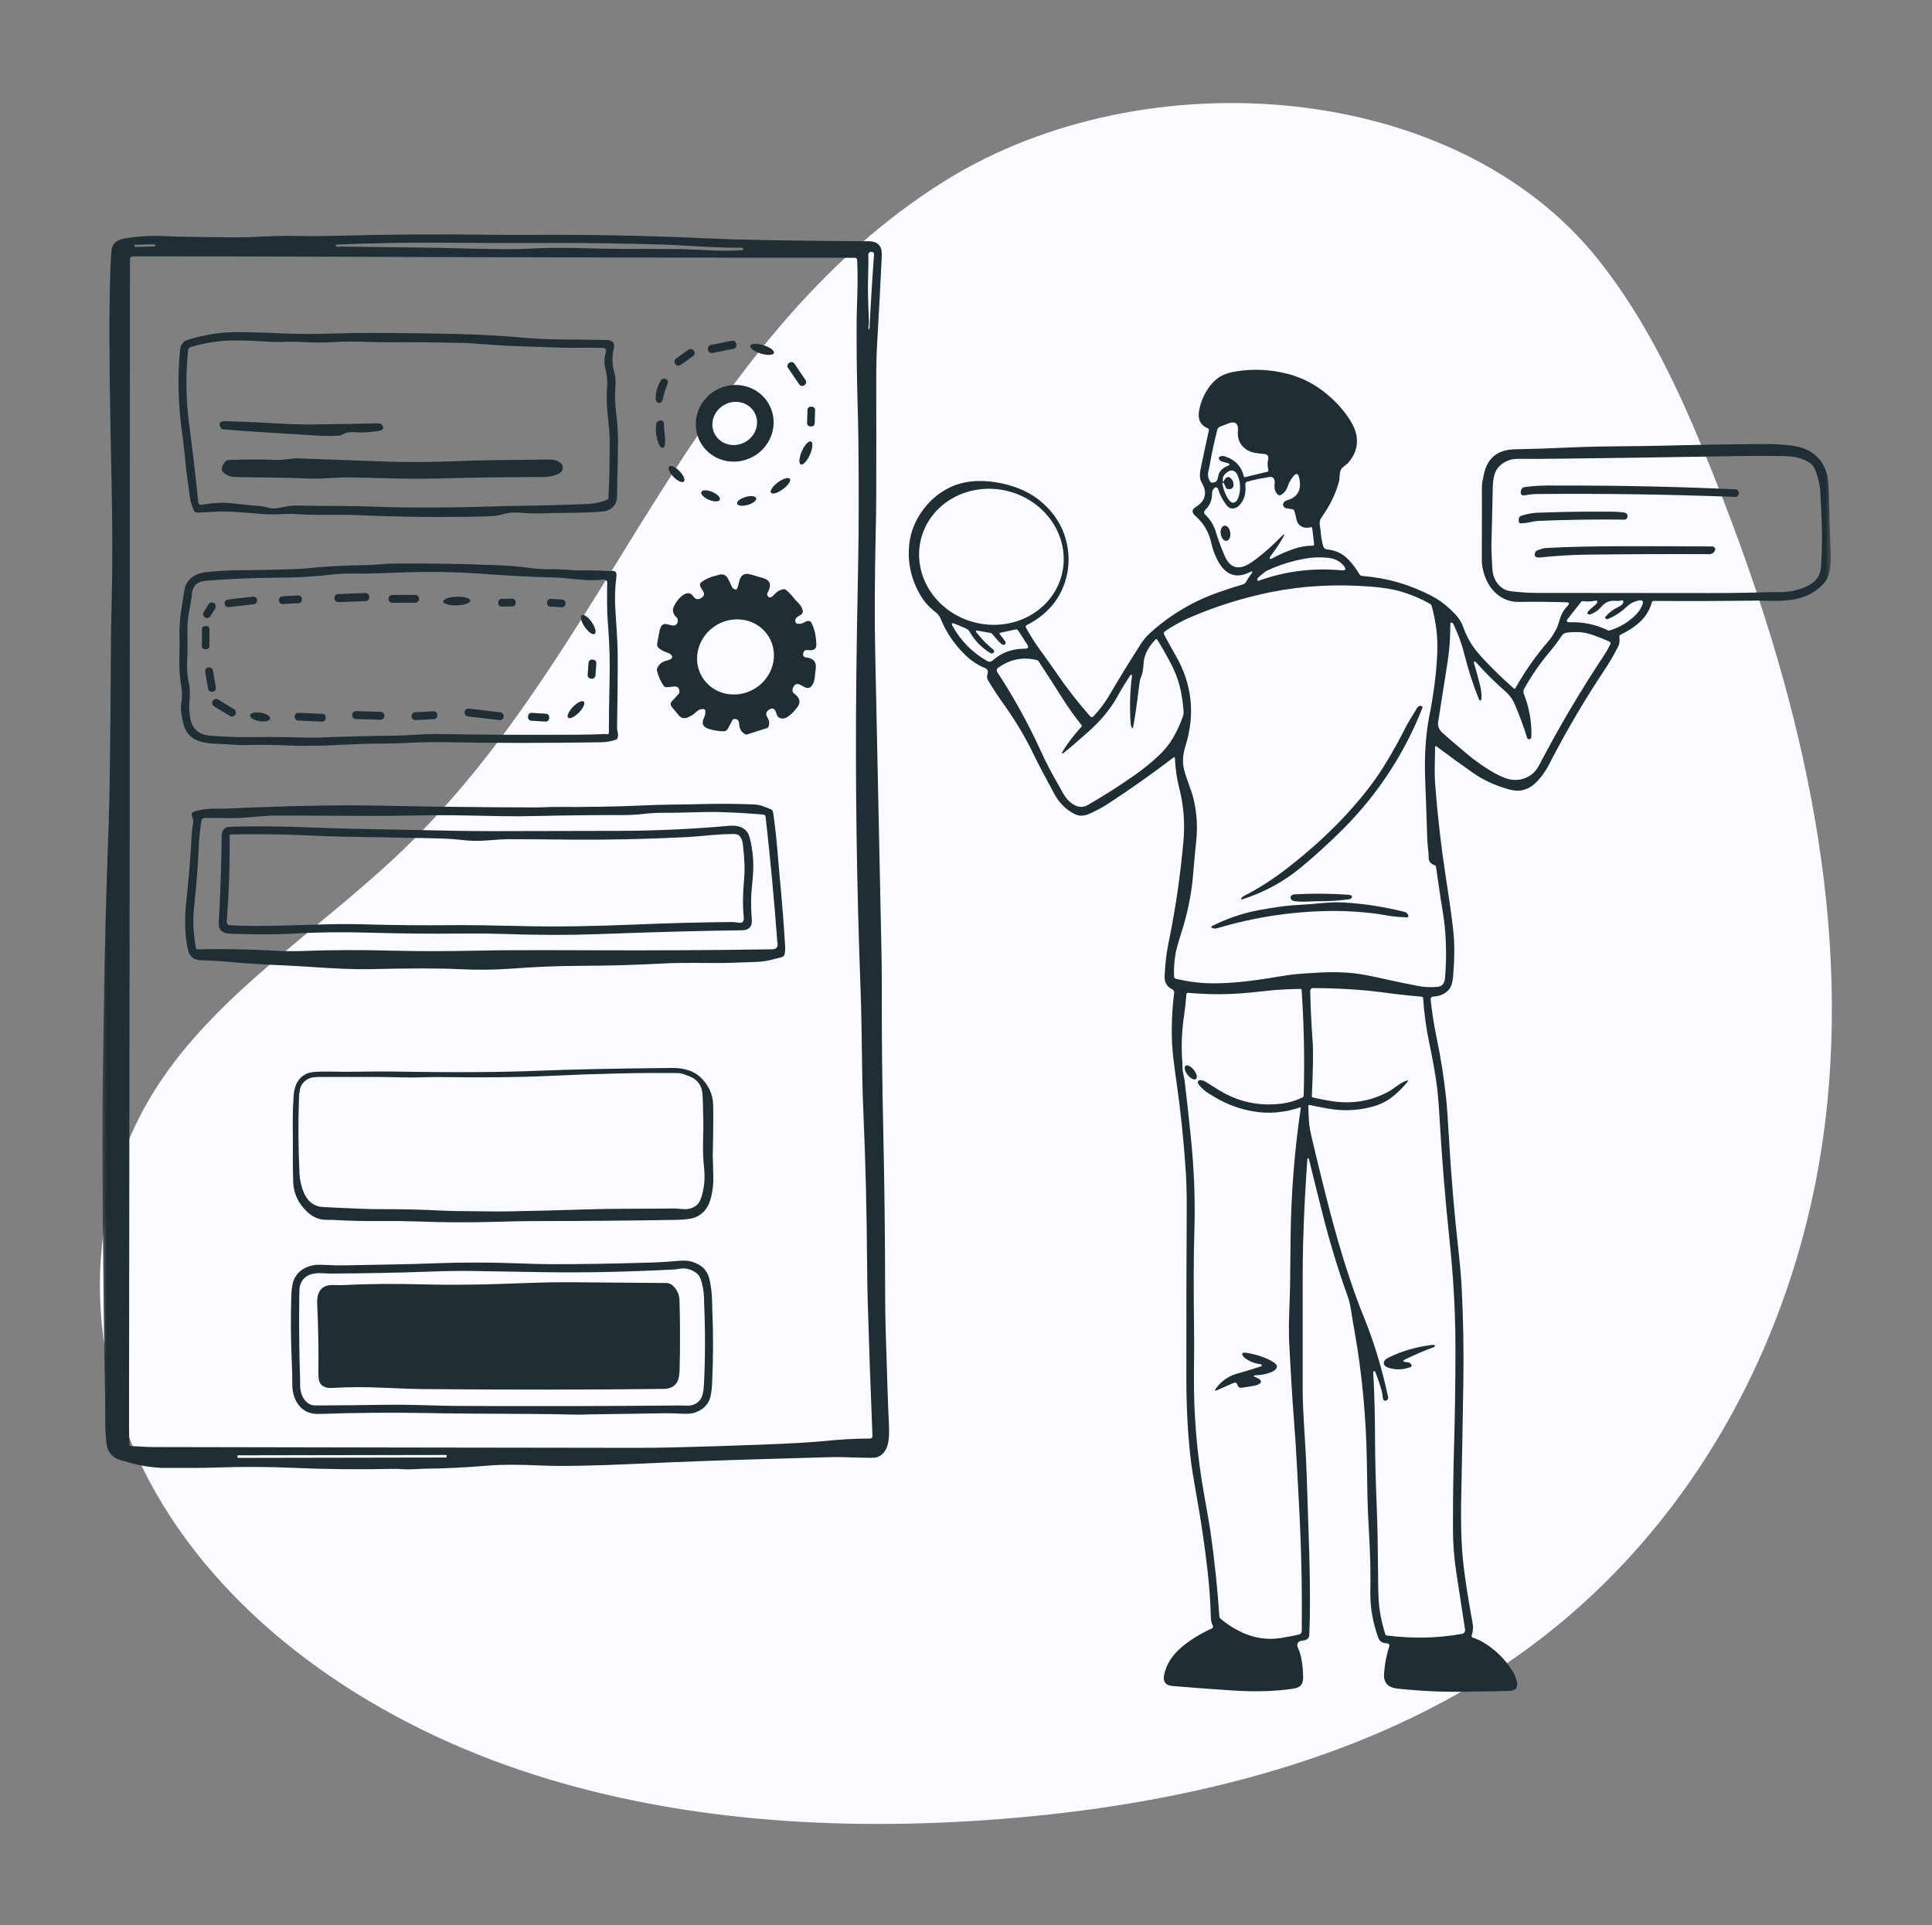 <svg width="281" height="280" viewBox="0 0 281 280" fill="none" xmlns="http://www.w3.org/2000/svg">
<rect x="0" y="0" width="281" height="280" fill="#808080" stroke="none"/>
<path d="M137.7 26.14C119.052 37.666 106.374 55.221 95.292 72.822C84.209 90.423 74.012 108.808 58.6 123.631C46.997 134.798 32.521 143.853 23.64 156.839C11.32 174.821 11.975 198.514 22.738 217.263C33.501 236.012 53.387 249.911 75.535 257.415C97.683 264.919 121.97 266.426 145.585 264.572C171.283 262.55 197.2 256.362 217.943 242.732C246.71 223.854 262.58 192.231 265.756 160.602C268.931 128.974 260.648 97.244 248.524 67.368C244.324 57.025 239.604 46.721 232.447 37.75C211.62 11.609 166.557 8.322 137.7 26.14Z" fill="#F9FBFF"/>
<mask id="mask0_3098_26214" style="mask-type:luminance" maskUnits="userSpaceOnUse" x="14" y="30" width="253" height="220">
<path d="M14.5 30H266.5V250H14.5V30Z" fill="white"/>
</mask>
<g mask="url(#mask0_3098_26214)">
<path d="M177.915 70.139C177.963 70.147 177.982 70.173 177.972 70.219L177.915 70.139ZM14.913 171.556C14.873 165.134 14.892 159.766 14.97 155.452C15.018 152.86 15.047 151.027 15.058 149.952C15.168 139.941 15.418 129.932 15.807 119.925C15.953 116.163 16.064 107.363 16.137 93.525C16.144 92.11 16.177 90.277 16.233 88.028C16.373 82.442 16.368 76.322 16.219 69.668C15.951 57.618 15.859 49.071 15.944 44.025C16.016 39.759 16.108 37.215 16.219 36.394C16.346 35.468 16.922 34.913 17.947 34.727C19.818 34.385 21.721 34.252 23.622 34.329L25.872 34.422C28.754 34.474 31.635 34.508 34.514 34.527C35.442 34.532 36.816 34.485 38.635 34.387C40.011 34.314 41.389 34.29 42.767 34.315C44.9 34.355 47.032 34.347 49.163 34.29C56.636 34.09 64.109 34.042 71.583 34.147C73.389 34.173 75.223 34.179 77.087 34.167C85.252 34.107 93.417 34.257 101.575 34.614C103.968 34.721 105.8 34.791 107.071 34.824C112.528 34.964 118.948 35.053 126.332 35.088C127.674 35.093 128.314 35.781 128.252 37.15C128.058 41.301 127.839 45.45 127.597 49.6C127.49 51.429 127.438 53.261 127.443 55.094C127.46 60.778 127.46 66.46 127.443 72.141C127.434 73.975 127.408 75.81 127.363 77.644C127.215 84.315 127.192 90.09 127.295 94.969C127.463 102.929 127.57 107.994 127.614 110.163C127.801 119.467 127.995 128.772 128.197 138.078C128.235 139.79 128.253 141.623 128.249 143.575C128.237 150.566 128.309 157.555 128.467 164.544C128.641 172.336 128.732 180.127 128.739 187.919C128.741 189.864 128.766 191.697 128.816 193.416C129.019 200.487 129.177 205.049 129.289 207.1C129.361 208.411 129.302 209.416 129.113 210.114C128.832 211.146 128.263 211.771 127.405 211.987C127.17 212.044 126.406 212.053 125.113 212.014C124.315 211.989 123.517 211.965 122.719 211.943C121.92 211.923 121.12 211.926 120.321 211.951C117.371 212.043 114.423 212.129 111.476 212.21C105.214 212.382 98.954 212.614 92.696 212.905C86.239 213.206 81.518 213.288 78.531 213.15C75.35 213.004 72.828 213.011 70.969 213.172C67.846 213.442 64.714 213.593 61.579 213.626L59.857 213.703C59.437 213.723 59.017 213.719 58.594 213.692C58.176 213.66 57.756 213.644 57.337 213.645C52.387 213.757 47.435 213.706 42.489 213.491C38.984 213.337 35.475 213.319 31.969 213.436C30.563 213.484 29.156 213.508 27.749 213.508C25.066 213.511 23.661 213.51 23.534 213.505C22.007 213.436 20.493 213.196 19.02 212.79C17.837 212.465 17.154 212.257 16.97 212.166C16.494 211.929 16.099 211.556 15.837 211.093C15.639 210.754 15.511 210.272 15.452 209.647C15.349 208.562 15.297 207.472 15.295 206.382L15.292 203.418C15.125 195.61 14.999 184.99 14.912 171.556H14.913ZM49.506 35.863C53.587 35.911 57.667 35.962 61.746 36.014C63.252 36.033 65.087 36.071 67.251 36.13C71.99 36.256 75.108 36.275 76.605 36.187C78.965 36.048 81.331 36.01 83.695 36.072C86.66 36.149 88.491 36.187 89.188 36.187C92.486 36.191 95.783 36.207 99.078 36.234C99.468 36.238 100.945 36.3 103.51 36.421C104.989 36.491 106.47 36.479 107.948 36.386C107.991 36.384 108.033 36.367 108.066 36.34C108.08 36.328 108.092 36.313 108.1 36.296C108.108 36.279 108.113 36.261 108.113 36.242C108.117 36.102 108.017 36.032 107.813 36.033C105.971 36.037 103.82 35.967 101.359 35.822C98.894 35.675 97.062 35.585 95.862 35.552C90.201 35.389 84.537 35.318 78.874 35.338C74.06 35.354 69.245 35.343 64.431 35.302C59.254 35.258 54.076 35.351 48.904 35.58C48.888 35.58 48.872 35.585 48.858 35.593C48.843 35.601 48.832 35.612 48.823 35.626C48.814 35.639 48.809 35.653 48.808 35.669C48.808 35.684 48.812 35.699 48.819 35.712C48.899 35.855 49.029 35.915 49.204 35.893C49.38 35.873 49.48 35.863 49.506 35.863ZM22.575 35.663C22.575 35.645 22.571 35.628 22.564 35.612C22.556 35.597 22.546 35.582 22.534 35.57C22.521 35.559 22.506 35.549 22.49 35.543C22.474 35.537 22.456 35.534 22.439 35.535L19.668 35.603C19.633 35.604 19.599 35.618 19.575 35.644C19.551 35.669 19.537 35.703 19.538 35.738L19.54 35.782C19.541 35.817 19.556 35.85 19.581 35.874C19.606 35.898 19.64 35.911 19.675 35.911L22.447 35.843C22.464 35.843 22.482 35.839 22.497 35.832C22.513 35.825 22.528 35.815 22.54 35.803C22.564 35.777 22.577 35.743 22.576 35.708L22.575 35.664V35.663ZM126.34 47.318C126.308 47.456 126.297 47.599 126.307 47.741C126.323 47.976 126.371 47.991 126.45 47.788C126.463 47.755 126.471 47.721 126.472 47.686C126.646 44.109 126.865 40.533 127.129 36.961C127.133 36.917 127.126 36.873 127.11 36.832C127.094 36.794 127.069 36.761 127.036 36.736C126.803 36.564 126.582 36.582 126.373 36.791C126.343 36.82 126.32 36.856 126.306 36.896C126.291 36.939 126.285 36.984 126.288 37.03C126.322 37.775 126.314 38.823 126.263 40.176C126.206 41.652 126.248 43.896 126.389 46.911C126.395 47.014 126.378 47.15 126.34 47.318ZM125.407 156.02C125.341 150.421 125.26 146.342 125.162 143.782C124.59 128.641 124.386 113.489 124.549 98.338C124.589 94.558 124.679 88.99 124.819 81.632C124.91 76.833 124.92 70.989 124.849 64.101C124.825 62.268 124.786 60.436 124.731 58.604C124.615 54.52 124.569 50.435 124.593 46.35L124.709 42.255C124.75 40.766 124.736 39.276 124.667 37.789C124.664 37.709 124.63 37.634 124.573 37.579C124.515 37.524 124.438 37.494 124.359 37.495C97.573 37.484 70.885 37.427 44.297 37.325C35.901 37.293 27.58 37.281 19.337 37.289C19.28 37.289 19.223 37.3 19.17 37.322C19.117 37.343 19.07 37.375 19.029 37.416C18.988 37.456 18.956 37.504 18.934 37.556C18.912 37.609 18.901 37.666 18.901 37.723C18.9 94.267 18.854 150.772 18.764 207.239C18.762 208.502 18.787 209.483 18.838 210.181C18.842 210.218 18.86 210.253 18.887 210.279C18.914 210.304 18.95 210.319 18.987 210.321C19.487 210.338 19.988 210.365 20.489 210.401C21.116 210.447 21.663 210.471 22.129 210.473C45.555 210.522 68.982 210.561 92.408 210.588C94.339 210.59 96.172 210.569 97.908 210.525C102.271 210.417 106.633 210.279 110.994 210.112C115.101 209.957 118.15 209.778 120.142 209.576C122.276 209.357 124.42 209.242 126.566 209.232C126.656 209.231 126.741 209.195 126.804 209.131C126.835 209.099 126.859 209.061 126.875 209.019C126.891 208.978 126.898 208.933 126.896 208.889C126.627 202.313 126.396 195.736 126.202 189.157C126.153 187.325 126.123 185.492 126.114 183.66C126.068 176.275 125.885 168.892 125.564 161.514C125.482 159.684 125.43 157.852 125.407 156.02ZM64.963 211.695C64.963 211.675 64.955 211.656 64.941 211.642C64.927 211.628 64.908 211.62 64.888 211.62L34.61 211.673C34.598 211.673 34.586 211.676 34.575 211.682C34.565 211.688 34.556 211.696 34.549 211.706C34.541 211.718 34.536 211.732 34.536 211.747V211.973C34.536 211.988 34.541 212.002 34.549 212.014C34.557 212.027 34.569 212.036 34.582 212.042C34.592 212.045 34.601 212.047 34.611 212.047L64.889 211.994C64.899 211.995 64.909 211.993 64.918 211.989C64.931 211.983 64.943 211.974 64.951 211.961C64.96 211.949 64.964 211.935 64.964 211.92L64.963 211.695Z" fill="#1E2E34"/>
<path d="M81.715 49.374C83.886 49.384 86.058 49.411 88.229 49.456C89.121 49.475 89.466 49.906 89.266 50.749C88.977 51.934 89.023 53.176 89.398 54.337C89.532 54.759 89.565 55.469 89.495 56.466C89.414 57.61 89.449 58.76 89.599 59.898C89.766 61.156 89.859 62.419 89.88 63.688C89.897 64.758 89.85 67.595 89.742 72.196C89.73 72.739 89.606 73.164 89.374 73.469C89.001 73.959 88.528 74.25 87.954 74.344C86.951 74.509 84.562 74.6 80.788 74.616L78.889 74.668C77.857 74.698 76.637 74.658 75.23 74.55C74.524 74.495 73.7 74.61 72.754 74.894C72.346 75.017 71.543 75.093 70.347 75.122C64.393 75.265 58.435 75.204 52.484 74.941C51.29 74.888 49.718 74.871 47.766 74.891C46.19 74.908 44.613 74.868 43.04 74.773C42.395 74.734 41.572 74.741 40.572 74.792C39.747 74.836 38.92 74.824 38.091 74.756C36.642 74.635 35.192 74.526 33.741 74.429C32.882 74.376 32.02 74.38 31.161 74.44C30.343 74.493 29.483 74.533 28.581 74.558C28.515 74.56 28.45 74.543 28.393 74.508C28.336 74.475 28.291 74.425 28.261 74.366C27.898 73.615 27.677 72.898 27.598 72.218L27.488 71.248C27.262 69.865 27.088 68.478 26.962 67.084C26.836 65.692 26.676 64.304 26.482 62.92C25.907 58.816 25.811 54.809 26.192 50.9C26.257 50.251 26.542 49.794 27.05 49.528C27.18 49.46 27.656 49.318 28.476 49.098C30.476 48.568 32.538 48.301 34.608 48.301C34.76 48.301 35.844 48.324 37.86 48.37C38.775 48.39 39.86 48.432 41.117 48.494C43.041 48.587 45.287 48.598 47.857 48.527C50.364 48.457 52.198 48.423 53.359 48.425C59.269 48.436 64.244 48.505 68.284 48.631C70.567 48.703 73.214 48.866 76.224 49.121C78.098 49.281 79.929 49.365 81.715 49.374ZM81.668 50.564C79.545 50.502 77.422 50.431 75.299 50.35C73.759 50.292 72.427 50.22 71.305 50.133C69.381 49.984 68.052 49.901 67.318 49.883C63.544 49.789 59.768 49.756 55.992 49.783C55.418 49.787 54.213 49.758 52.377 49.696C51.168 49.655 49.958 49.673 48.751 49.748C47.239 49.842 45.723 49.843 44.211 49.751C43.325 49.696 42.436 49.685 41.549 49.718C40.664 49.758 39.778 49.749 38.894 49.693C37.322 49.581 35.746 49.524 34.17 49.523C31.977 49.517 29.796 49.843 27.7 50.49C27.609 50.517 27.528 50.571 27.468 50.645C27.407 50.718 27.37 50.808 27.361 50.903C26.983 54.538 27.038 58.206 27.526 61.828C28.023 65.558 28.459 69.296 28.833 73.04C28.839 73.099 28.857 73.156 28.886 73.208C28.915 73.26 28.954 73.305 29.001 73.341C29.049 73.376 29.103 73.402 29.161 73.415C29.219 73.429 29.279 73.431 29.337 73.42C30.34 73.24 31.355 73.142 32.374 73.126C32.924 73.118 33.934 73.204 35.403 73.381C36.256 73.484 37.113 73.565 37.97 73.623C38.19 73.638 38.534 73.711 39.001 73.843C39.353 73.943 39.721 73.973 40.085 73.931C40.498 73.884 41.004 73.799 41.601 73.678C42.102 73.574 42.613 73.525 43.125 73.533C45.345 73.573 47.564 73.594 49.783 73.596C51.133 73.596 52.966 73.637 55.283 73.719C58.142 73.821 61.604 73.846 65.67 73.794C67.215 73.777 68.759 73.746 70.303 73.7C72.602 73.627 74.143 73.587 74.93 73.58C78.378 73.539 81.826 73.45 85.272 73.313C86.438 73.269 87.468 73.053 88.362 72.663C88.4 72.646 88.432 72.618 88.455 72.584C88.478 72.55 88.492 72.509 88.493 72.468C88.64 69.534 88.698 66.597 88.667 63.66C88.66 62.997 88.573 61.967 88.408 60.572C88.239 59.14 88.203 57.695 88.301 56.257C88.362 55.374 88.278 54.486 88.051 53.631C87.846 52.853 87.865 52.033 88.106 51.266C88.236 50.836 88.076 50.614 87.626 50.597C86.634 50.566 85.642 50.557 84.65 50.573C83.656 50.59 82.662 50.587 81.668 50.564ZM106.442 49.562L103.394 50.177C103.251 50.206 103.126 50.29 103.045 50.412C102.964 50.533 102.935 50.682 102.964 50.825L102.981 50.911C103.01 51.053 103.095 51.179 103.216 51.259C103.338 51.34 103.486 51.369 103.629 51.341L106.677 50.727C106.748 50.712 106.815 50.684 106.875 50.644C106.935 50.604 106.986 50.552 107.026 50.492C107.107 50.371 107.136 50.222 107.107 50.079L107.09 49.993C107.061 49.85 106.977 49.724 106.855 49.644C106.733 49.563 106.585 49.533 106.442 49.562ZM110.661 51.425C111.611 51.714 112.465 51.675 112.568 51.337C112.67 51.001 111.982 50.493 111.031 50.204C110.081 49.916 109.227 49.955 109.124 50.292C109.022 50.629 109.71 51.136 110.661 51.425ZM100.143 50.864L98.329 52.148C98.27 52.19 98.22 52.242 98.181 52.304C98.143 52.365 98.117 52.433 98.105 52.504C98.092 52.575 98.094 52.648 98.11 52.719C98.126 52.789 98.156 52.856 98.198 52.915L98.223 52.95C98.265 53.009 98.318 53.059 98.379 53.097C98.44 53.136 98.508 53.162 98.579 53.174C98.651 53.186 98.724 53.184 98.794 53.168C98.864 53.152 98.931 53.123 98.99 53.081L100.805 51.798C100.924 51.713 101.004 51.585 101.029 51.441C101.054 51.298 101.02 51.15 100.936 51.031L100.91 50.995C100.868 50.936 100.816 50.885 100.754 50.846C100.693 50.808 100.625 50.782 100.554 50.77C100.482 50.757 100.409 50.759 100.339 50.776C100.268 50.792 100.202 50.822 100.143 50.864ZM114.809 52.756L114.769 52.784C114.681 52.842 114.612 52.926 114.572 53.024C114.532 53.122 114.523 53.229 114.545 53.333C114.559 53.401 114.586 53.467 114.625 53.525L116.233 55.897C116.272 55.955 116.322 56.005 116.381 56.044C116.439 56.083 116.505 56.109 116.574 56.122C116.713 56.148 116.857 56.119 116.974 56.04L117.015 56.013C117.132 55.933 117.212 55.81 117.24 55.672C117.266 55.533 117.237 55.389 117.158 55.272L115.55 52.899C115.511 52.84 115.461 52.79 115.402 52.752C115.344 52.713 115.278 52.687 115.209 52.674C115.14 52.66 115.069 52.661 115.001 52.675C114.932 52.689 114.867 52.716 114.809 52.756ZM175.667 62.291C174.983 62.019 174.562 61.557 174.404 60.905C174.298 60.468 174.335 59.898 174.515 59.194C174.812 58.001 175.368 56.889 176.143 55.935C176.6 55.37 177.172 54.91 177.821 54.585C178.322 54.335 178.999 54.142 179.852 54.01C182.365 53.611 184.934 53.746 187.392 54.406C189.008 54.834 190.536 55.544 191.907 56.502C193.294 57.472 194.527 58.645 195.566 59.98C196.556 61.251 197.135 62.392 197.302 63.404C197.537 64.833 197.12 66.153 196.053 67.364C195.823 67.553 195.591 67.74 195.357 67.925C195.211 68.04 195.092 68.185 195.007 68.351C194.923 68.517 194.876 68.699 194.87 68.885C194.831 69.492 194.804 69.828 194.787 69.891C194.329 71.705 193.456 73.515 192.168 75.323C191.965 75.609 191.894 75.962 191.956 76.382C192.041 76.956 192.084 77.262 192.086 77.3C192.134 78.015 192.252 78.716 192.441 79.404C192.525 79.712 192.726 79.882 193.043 79.912C193.725 79.975 194.386 80.177 194.988 80.504C195.491 80.779 195.992 81.21 196.493 81.796C196.948 82.328 197.355 82.901 197.706 83.506C197.75 83.581 197.812 83.644 197.886 83.69C197.96 83.737 198.043 83.765 198.13 83.773C201.677 84.041 205.06 85.018 208.279 86.703C209.441 87.313 210.559 88.184 211.632 89.315C212.182 89.895 212.558 90.475 212.76 91.058C213.085 91.993 213.506 92.873 214.023 93.698C214.421 94.331 215.031 95.084 215.852 95.956C217.23 97.423 218.679 98.822 220.194 100.147C220.209 100.16 220.227 100.17 220.247 100.175C220.276 100.182 220.307 100.18 220.334 100.169C220.362 100.157 220.385 100.137 220.4 100.111C221.786 97.634 223.423 95.306 225.286 93.165C225.623 92.776 226.002 92.175 226.422 91.361C226.532 91.148 226.689 90.692 226.893 89.994C227.096 89.294 227.471 88.66 228.018 88.094C228.319 87.78 228.252 87.616 227.817 87.602C225.614 87.53 223.309 87.511 220.901 87.544C219.83 87.571 218.783 87.231 217.932 86.581C217.169 86.008 216.569 85.221 216.133 84.221C215.792 83.443 215.585 82.613 215.52 81.766C215.516 81.708 215.518 80.873 215.525 79.263C215.54 76.472 215.543 73.679 215.536 70.887C215.536 70.577 215.565 70.272 215.624 69.971C215.683 69.667 215.743 69.365 215.806 69.064C216.294 66.635 217.808 65.396 220.35 65.349C222.623 65.307 224.894 65.234 227.162 65.131C229.413 65.031 231.245 64.969 232.659 64.947C234.608 64.917 236.558 64.895 238.508 64.878C240.11 64.864 241.945 64.828 244.01 64.771C247.608 64.676 251.758 64.613 256.459 64.581C258.08 64.571 259.5 64.652 260.717 64.826C263.145 65.175 264.753 66.368 265.54 68.406C265.804 69.094 265.953 70.138 265.986 71.539C266.063 74.698 266.166 77.856 266.294 81.013C266.321 81.703 266.233 82.483 266.03 83.358C265.91 83.904 265.652 84.41 265.281 84.829C264.135 86.104 262.683 86.888 260.926 87.181C259.932 87.347 258.925 87.421 257.917 87.401C257.175 87.383 256.433 87.367 255.691 87.354C250.71 87.418 245.657 87.434 240.532 87.404C240.467 87.404 240.404 87.426 240.352 87.465C240.3 87.504 240.262 87.558 240.244 87.621C239.954 88.691 239.372 89.659 238.563 90.418C237.785 91.149 236.823 91.786 235.677 92.328C235.631 92.35 235.592 92.385 235.566 92.429C235.541 92.474 235.53 92.525 235.534 92.576C235.56 92.879 235.562 93.153 235.542 93.398C235.522 93.629 235.439 93.885 235.292 94.163C234.652 95.386 234.044 96.429 233.47 97.29C230.489 101.758 227.765 106.393 225.311 111.172C224.762 112.241 224.1 113.147 223.324 113.892C222.795 114.411 222.131 114.772 221.407 114.934C220.833 115.064 220.137 115.011 219.319 114.774C217.402 114.224 215.711 113.438 214.246 112.415C212.468 111.173 210.713 109.899 208.98 108.595C208.815 108.471 208.73 108.512 208.724 108.719C208.706 109.666 208.69 110.613 208.678 111.56C208.662 112.506 208.69 113.453 208.763 114.398C209.097 118.736 209.594 123.06 210.254 127.361C210.894 131.539 211.279 134.332 211.409 135.738C211.574 137.518 211.554 139.608 211.349 142.008C211.276 142.866 211.083 143.49 210.771 143.88C210.247 144.539 209.46 144.899 208.411 144.961C208.363 144.963 208.317 144.975 208.274 144.997C208.231 145.018 208.193 145.048 208.163 145.085C208.132 145.121 208.109 145.163 208.094 145.208C208.08 145.254 208.076 145.302 208.081 145.349C208.257 147.144 208.546 149.004 208.947 150.929C209.561 153.865 210.026 156.83 210.339 159.814C210.451 160.879 210.58 162.706 210.727 165.295C211.044 170.837 211.51 176.37 212.125 181.888C212.365 184.044 212.523 185.869 212.598 187.363C212.827 191.883 212.907 196.405 212.837 200.932C212.751 206.655 212.646 212.378 212.521 218.1C212.479 220.027 212.495 221.955 212.57 223.881C212.638 225.621 212.807 227.444 213.077 229.35C213.39 231.567 213.753 233.775 214.166 235.975C214.295 236.613 214.255 237.274 214.05 237.892C214.041 237.921 214.036 237.951 214.038 237.982C214.041 238.028 214.058 238.073 214.087 238.11C214.115 238.147 214.154 238.174 214.199 238.189C214.659 238.333 215.103 238.524 215.525 238.758C217.354 239.796 218.891 241.279 219.993 243.07C220.292 243.552 220.505 244.07 220.631 244.624C220.747 245.132 220.641 245.499 220.315 245.727C220.129 245.857 219.806 245.929 219.344 245.944C218.344 245.977 217.345 245.998 216.345 246.007C215.738 246.012 214.739 246.028 213.349 246.054C209.973 246.118 206.597 245.967 203.241 245.603C202.104 245.478 201.464 244.975 201.321 244.093C201.262 243.738 201.312 243.034 201.47 241.984C201.6 241.126 201.798 240.28 202.061 239.454C202.085 239.377 202.081 239.295 202.05 239.221C202.018 239.147 201.962 239.087 201.89 239.051C201.842 239.028 201.79 239.016 201.737 239.017C201.194 239.024 200.803 238.831 200.565 238.436C200.5 238.332 200.368 237.959 200.166 237.317C199.559 235.394 199.271 233.385 199.313 231.369C199.364 228.736 199.293 225.826 199.098 222.638C199.005 221.019 198.936 219.399 198.889 217.778C198.878 217.392 198.852 215.771 198.809 212.916C198.714 206.278 198.123 199.893 197.035 193.763C196.844 192.703 196.666 191.642 196.501 190.578C196.391 189.817 196.206 189.069 195.948 188.345C194.584 184.578 193.347 180.488 192.237 176.077C191.215 172.011 190.603 169.54 190.399 168.663C190.388 168.61 190.365 168.56 190.331 168.518C190.222 168.389 190.16 168.44 190.143 168.669C189.852 172.699 189.648 176.732 189.533 180.769C189.487 182.602 189.465 184.435 189.469 186.269V202.356C189.469 203.643 189.567 205.822 189.764 208.893C189.896 210.945 189.991 212.775 190.047 214.385C190.26 220.55 190.388 224.47 190.432 226.144C190.561 231.026 190.561 234.899 190.432 237.763C190.412 238.219 190.175 238.491 189.72 238.577L189.126 238.689C188.691 238.86 188.573 239.182 188.771 239.655C188.915 239.999 188.99 240.175 188.994 240.183C189.346 241.297 189.527 242.576 189.538 244.019C189.542 244.554 189.394 244.959 189.093 245.234C188.895 245.414 188.526 245.545 187.987 245.628C185.45 246.007 182.528 246.09 179.222 245.875C176.358 245.688 173.495 245.474 170.635 245.234C170.135 245.192 169.788 245.079 169.596 244.893C169.302 244.609 169.207 244.202 169.309 243.672C169.614 242.103 170.483 240.724 171.915 239.534C173.153 238.503 174.598 237.613 176.25 236.863C176.307 236.837 176.354 236.795 176.386 236.741C176.418 236.688 176.432 236.626 176.428 236.564C176.424 236.523 176.413 236.484 176.394 236.448C176.22 236.107 176.126 235.731 176.118 235.348C176.052 232.954 175.881 230.565 175.604 228.187C175.188 224.61 174.66 221.047 174.022 217.503C173.576 215.028 173.289 213.219 173.161 212.075C172.759 208.516 172.556 204.704 172.55 200.638C172.539 192.364 172.557 184.091 172.603 175.819C172.62 173.986 172.573 172.153 172.462 170.324C172.176 165.965 171.723 161.619 171.103 157.295C170.733 154.703 170.524 152.882 170.476 151.833C170.363 149.345 170.466 146.851 170.781 144.381C170.793 144.286 170.774 144.189 170.728 144.105C170.682 144.02 170.611 143.953 170.525 143.911C169.726 143.529 169.347 142.89 169.389 141.994C169.429 141.151 169.494 140.309 169.582 139.469C169.652 138.795 169.788 137.962 169.992 136.972C170.986 132.114 171.7 127.203 172.132 122.263C172.361 119.68 172.147 117.078 171.499 114.568C171.168 113.279 170.961 111.841 170.88 110.253C170.873 110.105 170.81 110.077 170.691 110.168C167.607 112.525 164.438 114.767 161.188 116.889C160.277 117.483 159.315 117.993 158.313 118.415C157.984 118.556 157.63 118.632 157.271 118.638C156.953 118.646 156.62 118.561 156.272 118.385C155.038 117.767 154.062 116.797 153.345 115.473C151.866 112.745 150.874 110.852 150.368 109.794C149.192 107.341 147.807 104.994 146.228 102.779C145.347 101.546 144.512 100.281 143.724 98.987C143.64 98.853 143.586 98.703 143.567 98.547C143.548 98.39 143.564 98.231 143.614 98.082C143.753 97.633 143.66 97.34 143.334 97.205C142.226 96.749 141.218 96.082 140.365 95.241C138.777 93.679 137.592 91.928 136.811 89.989C136.668 89.628 136.429 89.313 136.12 89.079C135.22 88.393 134.507 87.619 133.983 86.757C132.536 84.383 131.957 81.85 132.247 79.157C132.438 77.38 133.097 75.724 134.225 74.19C135.283 72.749 136.578 71.657 138.109 70.915C139.413 70.285 140.866 69.965 142.467 69.96C143.935 69.955 145.434 70.179 146.965 70.631C148.678 71.139 150.129 71.888 151.317 72.875C153.452 74.652 154.756 76.818 155.229 79.374C155.577 81.184 155.447 83.054 154.852 84.799C153.948 87.467 152.103 89.512 149.317 90.934C149.287 90.949 149.261 90.969 149.24 90.995C149.219 91.02 149.203 91.049 149.193 91.081C149.183 91.113 149.18 91.146 149.183 91.179C149.186 91.212 149.197 91.244 149.213 91.273C149.844 92.424 150.547 93.534 151.317 94.598C152.091 95.655 152.851 96.721 153.598 97.798C155.12 100.041 156.785 102.183 158.583 104.212C158.608 104.241 158.64 104.265 158.675 104.281C158.71 104.298 158.748 104.307 158.787 104.308C158.826 104.309 158.864 104.302 158.9 104.287C158.936 104.272 158.968 104.25 158.996 104.223C159.898 103.291 160.685 102.254 161.34 101.134C162.82 98.607 164.353 96.112 165.937 93.649C166.325 93.044 166.793 92.494 167.329 92.015C170.222 89.411 173.606 87.41 177.282 86.13C178.468 85.716 179.664 85.328 180.867 84.967C181.006 84.925 181.122 84.83 181.191 84.703C181.446 84.233 181.692 83.853 181.929 83.559C182.296 83.105 182.216 83.005 181.689 83.259C180.017 84.072 178.649 83.753 177.588 82.302C177.107 81.644 176.703 80.795 176.374 79.753C176.279 79.388 176.185 79.022 176.094 78.656C175.732 77.23 174.987 76.022 173.857 75.034C173.297 74.544 173.321 74.112 173.926 73.736C175.377 72.839 175.646 71.626 174.735 70.098C174.59 69.856 174.517 69.517 174.517 69.08C174.517 68.83 174.561 68.491 174.649 68.066C175.03 66.238 175.423 64.413 175.827 62.59C175.84 62.529 175.831 62.466 175.801 62.411C175.772 62.356 175.725 62.314 175.667 62.291ZM177.059 62.483C176.587 64.298 176.195 66.133 175.885 67.983C175.841 68.176 175.796 68.368 175.75 68.561C175.684 68.815 175.674 69.08 175.722 69.338C175.769 69.596 175.873 69.84 176.025 70.054C176.049 70.091 176.082 70.122 176.12 70.144C176.158 70.167 176.201 70.18 176.245 70.184C176.733 70.221 177.025 70.014 177.123 69.561C177.205 69.176 177.249 68.977 177.255 68.962C177.475 68.428 177.888 68.04 178.495 67.796C178.934 67.622 178.937 67.473 178.504 67.348L177.725 67.125C177.638 67.106 177.557 67.066 177.488 67.01C177.169 66.682 177.202 66.462 177.588 66.352C177.757 66.308 177.936 66.314 178.102 66.369C179.593 66.805 180.534 67.786 180.925 69.311C180.929 69.327 180.937 69.343 180.947 69.357C180.958 69.37 180.971 69.381 180.986 69.39C181.018 69.407 181.055 69.411 181.09 69.402L184.341 68.612C184.391 68.6 184.435 68.569 184.463 68.526C184.476 68.505 184.485 68.482 184.489 68.457C184.492 68.433 184.491 68.408 184.484 68.385C184.346 67.872 184.332 67.334 184.443 66.815C184.541 66.319 184.337 66.056 183.832 66.025C183.413 65.999 182.996 65.949 182.583 65.876C182.116 65.794 181.725 65.658 181.412 65.466C180.381 64.844 179.926 63.884 180.047 62.588C180.102 61.993 179.947 61.625 179.582 61.482C179.36 61.398 179.038 61.438 178.616 61.603C178.235 61.753 177.842 61.907 177.436 62.063C177.344 62.097 177.262 62.153 177.196 62.227C177.13 62.3 177.083 62.388 177.059 62.483ZM217.344 69.113C217.199 69.7 217.124 70.301 217.118 70.906C217.059 73.68 216.993 76.453 216.92 79.225C216.903 79.803 216.946 80.949 217.049 82.663C217.132 84.04 217.678 85.036 218.686 85.652C219.016 85.852 219.46 85.978 220.018 86.032C220.487 86.075 220.957 86.117 221.426 86.155C222.09 86.21 222.795 86.237 223.542 86.237L248.618 86.26C251.639 86.264 254.66 86.218 257.68 86.122C258.104 86.12 258.527 86.12 258.951 86.122C260.346 86.127 261.722 85.805 262.97 85.182C264.133 84.606 264.76 83.721 264.849 82.525C265.057 79.769 265.047 76.635 264.822 73.12L264.778 71.855C264.751 71.014 264.612 70.181 264.365 69.377C264.193 68.817 264.068 68.45 263.991 68.277C263.835 67.904 263.579 67.582 263.251 67.347C262.411 66.765 261.385 66.439 260.173 66.369C258.709 66.285 255.568 66.285 250.75 66.369C242.842 66.505 234.932 66.619 227.022 66.713C224.426 66.743 222.575 66.751 221.467 66.735C220.671 66.724 220.114 66.759 219.795 66.839C219.232 66.98 218.709 67.249 218.268 67.626C217.812 68.013 217.489 68.533 217.344 69.113ZM177.915 70.139C177.963 70.147 177.982 70.173 177.973 70.219C177.899 70.216 177.845 70.238 177.81 70.285C177.784 70.318 177.779 70.367 177.794 70.433C178.034 71.499 178.378 72.293 178.826 72.815C179.102 73.138 179.389 73.2 179.687 73.002C179.861 72.885 179.999 72.682 180.099 72.392C180.473 71.364 180.452 70.234 180.041 69.221C179.891 68.841 179.691 68.601 179.442 68.5C179.108 68.365 178.754 68.45 178.38 68.758C177.89 69.158 177.735 69.618 177.915 70.139ZM186.471 78.422C186.065 79.117 185.488 79.967 184.738 80.972C184.708 81.011 184.685 81.055 184.671 81.102C184.659 81.14 184.657 81.18 184.666 81.219C184.699 81.329 184.796 81.341 184.958 81.254C185.993 80.693 187.072 80.219 188.185 79.835C189.073 79.526 190.007 79.367 190.947 79.363C190.973 79.362 190.998 79.357 191.022 79.347C191.045 79.336 191.066 79.321 191.084 79.303C191.102 79.284 191.115 79.262 191.123 79.238C191.132 79.214 191.134 79.188 191.131 79.163L190.851 76.763C190.849 76.746 190.843 76.73 190.834 76.716C190.825 76.702 190.812 76.691 190.798 76.682C190.783 76.672 190.766 76.666 190.748 76.664C190.731 76.662 190.713 76.663 190.696 76.668C189.926 76.878 189.318 76.73 188.872 76.222C188.707 76.035 188.584 75.716 188.501 75.265C188.439 74.919 188.348 74.58 188.229 74.25C188.214 74.207 188.188 74.169 188.155 74.139C188.124 74.11 188.086 74.091 188.044 74.085L187.079 73.923C186.992 73.914 186.91 73.879 186.842 73.824C186.596 73.582 186.552 73.334 186.707 73.082C186.795 72.941 186.976 72.83 187.249 72.749C188.753 72.309 189.328 71.242 188.972 69.548C188.821 68.838 188.534 68.747 188.11 69.273C187.864 69.579 187.651 69.911 187.475 70.263L187.238 70.884C187.084 71.298 186.807 71.655 186.443 71.907C186.159 72.109 185.913 72.069 185.706 71.787C185.456 71.459 185.336 71.05 185.368 70.639L185.412 70.07C185.368 69.51 185.058 69.286 184.484 69.4L183.992 69.496C183.16 69.611 182.296 69.799 181.401 70.059C181.313 70.085 181.237 70.141 181.186 70.217C181.135 70.294 181.113 70.385 181.123 70.477C181.26 71.682 180.998 72.659 180.336 73.409C180.07 73.713 179.78 73.89 179.467 73.939C179.048 74.008 178.697 73.862 178.413 73.502C177.851 72.789 177.425 71.978 177.158 71.11C177.143 71.06 177.116 71.015 177.079 70.978C177.042 70.941 176.997 70.914 176.947 70.899C176.898 70.884 176.845 70.881 176.794 70.891C176.743 70.901 176.695 70.923 176.655 70.956C176.407 71.154 176.285 71.436 176.286 71.8C176.293 72.726 175.97 73.512 175.315 74.157C175.069 74.399 175.072 74.639 175.323 74.877C176.077 75.595 176.603 76.488 176.9 77.558C177.103 78.292 177.502 79.372 178.096 80.798C178.663 82.156 179.506 82.711 180.625 82.462C181.171 82.341 181.917 81.915 182.861 81.183C184.039 80.27 185.151 79.275 186.19 78.207C186.876 77.502 186.97 77.573 186.471 78.422ZM154.427 83.612C155.077 81.082 154.622 78.378 153.163 76.096C151.704 73.814 149.359 72.141 146.645 71.444C143.932 70.748 141.071 71.085 138.693 72.382C136.314 73.678 134.613 75.829 133.962 78.359C133.313 80.889 133.767 83.593 135.227 85.875C136.686 88.156 139.03 89.83 141.744 90.526C144.458 91.223 147.319 90.886 149.698 89.589C152.076 88.292 153.777 86.143 154.427 83.612ZM183.125 83.884C182.915 84.064 182.831 84.235 182.875 84.398C182.881 84.415 182.89 84.43 182.902 84.443C182.931 84.469 182.968 84.483 183.007 84.483C183.028 84.483 183.048 84.48 183.068 84.473C186.91 83.073 190.946 82.569 195.175 82.957C195.691 83.005 195.802 82.815 195.511 82.387C195.269 82.03 194.911 81.73 194.438 81.488C194.076 81.301 193.637 81.181 193.12 81.128C192.011 81.012 190.891 81.054 189.794 81.252C187.908 81.588 186.074 82.166 184.336 82.971C184.131 83.064 183.727 83.37 183.125 83.884ZM171.012 142.354C172.82 142.802 174.677 143.028 176.539 143.025C179.037 143.023 182.048 142.717 185.571 142.107C186.897 141.876 188.001 141.725 188.883 141.656C189.995 141.571 191.107 141.501 192.221 141.444C193.741 141.363 195.264 141.396 196.779 141.543C197.725 141.636 199.215 141.911 201.247 142.365C203.125 142.787 204.822 143.139 206.336 143.421C207.158 143.573 208.024 143.616 208.933 143.55C209.342 143.521 209.633 143.413 209.806 143.226C210.016 142.995 210.138 142.676 210.171 142.269C210.448 138.864 210.344 135.672 209.858 132.691L209.55 130.804C209.319 129.24 209.09 127.676 208.865 126.11C208.855 126.046 208.828 125.986 208.787 125.937C208.746 125.887 208.692 125.85 208.631 125.829C208.088 125.642 207.808 125.286 207.792 124.76C207.785 124.527 207.777 124.294 207.767 124.061C207.65 123.099 207.58 122.132 207.558 121.163C207.489 118.804 207.406 116.445 207.31 114.087C207.233 112.133 207.228 110.524 207.294 109.261C207.394 107.36 207.574 105.758 207.833 104.456C208.521 101.004 208.922 97.871 209.038 95.056C209.089 93.778 209.05 92.62 208.92 91.586C208.77 90.435 208.545 89.295 208.246 88.174C208.204 88.02 208.103 87.89 207.965 87.81C206.666 87.081 205.292 86.497 203.866 86.067C202.701 85.717 201.249 85.473 199.508 85.333C194.402 84.92 189.526 85.182 184.878 86.117C180.824 86.933 176.866 88.17 173.07 89.81C171.796 90.362 170.579 91.037 169.436 91.826C169.363 91.877 169.311 91.953 169.29 92.039C169.268 92.125 169.279 92.217 169.32 92.296C169.831 93.284 170.367 94.26 170.927 95.222C173.387 99.426 173.88 103.867 172.407 108.546C172.029 109.745 171.963 110.857 172.206 111.881C172.329 112.397 172.561 113.119 172.902 114.048C173.253 114.998 173.486 115.72 173.601 116.213C174.089 118.288 174.21 120.432 173.959 122.549C173.871 123.313 173.722 124.937 173.513 127.419C173.286 130.116 172.703 132.924 171.766 135.842C171.319 137.237 171.047 138.249 170.949 138.878C170.785 139.923 170.721 140.981 170.759 142.038C170.762 142.111 170.788 142.181 170.833 142.238C170.879 142.294 170.942 142.335 171.012 142.354ZM233.506 89.705C233.985 89.132 234.583 88.67 235.259 88.352C235.787 88.099 236.067 87.852 236.1 87.612C236.135 87.351 236.02 87.259 235.754 87.338C235.53 87.405 235.294 87.426 235.061 87.398C234.182 87.288 233.451 87.588 232.868 88.3C232.512 88.734 232.022 89.078 231.396 89.331C231.257 89.388 231.134 89.394 231.027 89.348C230.809 89.257 230.823 89.087 231.069 88.839C231.37 88.536 231.688 88.251 232.021 87.984C232.118 87.911 232.199 87.819 232.26 87.714C232.423 87.403 232.3 87.294 231.889 87.39C231.45 87.491 230.889 87.507 230.205 87.44C230.162 87.435 230.118 87.441 230.078 87.457C230.039 87.472 230.005 87.498 229.979 87.53L228.048 89.975C227.76 90.34 227.85 90.516 228.318 90.503C230.286 90.445 232.128 90.835 233.845 91.677C233.925 91.716 234.017 91.724 234.103 91.699C235.543 91.274 236.854 90.494 237.913 89.43C238.169 89.176 238.392 88.89 238.576 88.58C239.312 87.336 238.968 87.007 237.545 87.596C237.241 87.722 236.925 87.94 236.598 88.248C235.758 89.036 234.859 89.627 233.9 90.018C233.733 90.087 233.597 90.058 233.492 89.931C233.468 89.899 233.456 89.86 233.459 89.821C233.462 89.778 233.479 89.738 233.506 89.705ZM222.117 107.333C221.595 105.634 220.978 103.965 220.268 102.336C220.133 102.018 219.961 101.717 219.756 101.44C219.551 101.156 219.318 100.895 219.06 100.659C217.502 99.305 216.034 97.851 214.664 96.308C214.631 96.27 214.59 96.24 214.545 96.218C214.512 96.2 214.473 96.195 214.436 96.204C214.368 96.224 214.35 96.292 214.383 96.407C214.712 97.532 215.014 98.665 215.291 99.803C215.434 100.386 215.495 100.978 215.473 101.577C215.474 101.661 215.449 101.744 215.401 101.814C215.29 101.955 215.185 101.904 215.088 101.662C214.24 99.564 213.542 97.409 213 95.213C212.621 93.686 212.084 92.203 211.396 90.789C211.319 90.629 211.212 90.552 211.077 90.558C211.058 90.559 211.04 90.564 211.024 90.572C211.008 90.581 210.993 90.593 210.982 90.608C210.957 90.641 210.944 90.681 210.944 90.723C210.946 92.716 210.821 94.515 210.568 96.121C210.102 99.08 209.637 102.04 209.173 105.001C209.079 105.597 209.292 106.131 209.811 106.604C210.383 107.127 211.529 108.112 213.25 109.56C214.627 110.721 216.015 111.689 217.412 112.464C218.44 113.036 219.302 113.355 220.001 113.421C221.021 113.517 221.952 113.253 222.793 112.629C223.199 112.329 223.579 111.84 223.932 111.164C226.775 105.729 229.897 100.445 233.286 95.334C233.635 94.81 233.948 94.264 234.224 93.698C234.25 93.647 234.26 93.589 234.251 93.532C234.243 93.475 234.217 93.422 234.177 93.381C234.15 93.353 234.119 93.331 234.084 93.316C233.34 92.988 232.584 92.686 231.82 92.409C231.108 92.152 230.462 92.001 229.88 91.957C229.209 91.906 228.535 91.927 227.869 92.021C227.722 92.038 227.581 92.088 227.455 92.166C227.33 92.245 227.223 92.35 227.143 92.475C226.559 93.348 225.927 94.188 225.25 94.991C223.889 96.611 222.69 98.361 221.671 100.216C221.613 100.322 221.579 100.439 221.572 100.56C221.565 100.681 221.585 100.802 221.63 100.914C222.393 102.825 222.763 104.848 222.741 106.984C222.736 107.402 222.584 107.576 222.287 107.506C222.247 107.497 222.211 107.476 222.183 107.447C222.152 107.415 222.129 107.376 222.117 107.333ZM144.112 95.021C142.829 94.27 141.767 93.192 141.037 91.897C140.903 91.663 140.673 91.477 140.349 91.341L138.88 90.734C138.443 90.552 138.335 90.662 138.555 91.064C139.716 93.178 141.372 94.864 143.523 96.121C143.844 96.308 144.144 96.278 144.42 96.031C145.697 94.903 147.248 94.343 149.075 94.35C149.554 94.352 149.66 94.145 149.392 93.729L148.101 91.727C148.06 91.662 148.001 91.61 147.931 91.577C147.866 91.546 147.793 91.537 147.722 91.551L145.447 92.046C145.431 92.049 145.415 92.057 145.403 92.068C145.391 92.079 145.381 92.093 145.375 92.108C145.369 92.123 145.367 92.14 145.37 92.156C145.372 92.171 145.379 92.186 145.389 92.199L146.167 93.234C146.197 93.272 146.222 93.315 146.241 93.361C146.258 93.403 146.265 93.441 146.264 93.475C146.254 93.705 146.147 93.808 145.942 93.786C145.821 93.774 145.694 93.706 145.562 93.583C145.204 93.253 144.793 92.8 144.33 92.224C144.252 92.13 144.142 92.068 144.021 92.051L142.217 91.737C141.918 91.685 141.859 91.775 142.041 92.01C142.726 92.891 143.506 93.693 144.368 94.402C144.672 94.654 144.668 94.864 144.354 95.032C144.318 95.051 144.277 95.061 144.236 95.059C144.192 95.056 144.15 95.043 144.112 95.021ZM164.657 105.881C164.54 105.7 164.471 105.493 164.457 105.279C164.282 102.958 164.344 100.625 164.641 98.316C164.647 98.271 164.64 98.226 164.621 98.186C164.612 98.169 164.6 98.155 164.585 98.144C164.572 98.134 164.556 98.129 164.539 98.128C164.484 98.125 164.436 98.158 164.393 98.225C163.946 98.912 163.511 99.605 163.087 100.307L162.407 101.503C161.444 103.204 160.085 104.836 158.33 106.398C156.604 107.936 155.385 108.978 154.674 109.525C154.64 109.551 154.601 109.57 154.559 109.58C154.522 109.587 154.492 109.581 154.473 109.563C154.44 109.528 154.452 109.465 154.509 109.373C155.253 108.134 156.181 106.909 157.293 105.699C157.323 105.666 157.34 105.624 157.341 105.579C157.343 105.535 157.329 105.492 157.301 105.457C156.326 104.245 155.419 102.979 154.586 101.665C153.424 99.82 152.245 97.987 151.048 96.165C150.999 96.091 150.925 96.038 150.839 96.016C148.766 95.505 146.864 95.887 145.133 97.163C145.046 97.227 144.987 97.321 144.968 97.427C144.949 97.534 144.972 97.643 145.031 97.733C147.396 101.329 149.483 105.101 151.273 109.016C152.107 110.842 153.035 112.625 154.052 114.356L154.531 115.231C155.044 116.171 155.668 116.814 156.404 117.159C157.022 117.447 157.628 117.42 158.223 117.079C160.498 115.772 162.714 114.364 164.864 112.86C166.159 111.965 167.385 110.976 168.534 109.901C169.403 109.078 170.103 108.209 170.633 107.294C171.193 106.317 171.663 105.29 172.036 104.228C172.125 103.977 172.162 103.71 172.143 103.444C172.062 102.19 171.868 100.947 171.563 99.729C171.291 98.659 170.829 97.507 170.176 96.272C169.591 95.165 168.967 94.079 168.305 93.016C168.295 92.999 168.281 92.984 168.264 92.974C168.247 92.963 168.228 92.956 168.208 92.954C168.188 92.951 168.168 92.953 168.149 92.96C168.13 92.966 168.113 92.977 168.099 92.992C167.182 93.904 166.61 94.894 166.382 95.959L166.272 97.149C166.226 97.656 166.102 98.154 165.904 98.624C165.808 98.847 165.708 99.417 165.604 100.331C165.393 102.18 165.123 104.021 164.795 105.853C164.771 105.98 164.725 105.989 164.657 105.881ZM204.383 157.245C204.833 157.049 204.899 157.138 204.581 157.512C203.835 158.4 203.068 159.133 202.281 159.712C201.491 160.293 200.541 160.727 199.431 161.013C197.35 161.55 195.222 161.622 193.049 161.227C192.177 161.067 191.308 160.896 190.441 160.713C190.423 160.709 190.404 160.709 190.386 160.714C190.368 160.718 190.351 160.727 190.337 160.739C190.322 160.751 190.311 160.766 190.303 160.783C190.295 160.8 190.292 160.818 190.292 160.837C190.298 161.658 190.329 162.422 190.386 163.128C190.435 163.777 190.562 164.528 190.765 165.383C192.146 171.205 193.233 175.549 194.025 178.415C195.465 183.614 196.91 187.991 198.358 191.546C199.818 195.125 200.998 199.011 201.896 203.203C201.92 203.311 201.902 203.424 201.846 203.519C201.79 203.615 201.7 203.686 201.594 203.718C201.282 203.811 201.115 203.587 201.093 203.044C201.071 202.523 200.732 201.395 200.078 199.659C199.999 199.45 199.91 199.377 199.811 199.441C199.779 199.463 199.756 199.496 199.744 199.533C199.728 199.578 199.722 199.627 199.726 199.675C199.894 202.389 199.983 205.666 199.992 209.506C199.998 211.906 200.074 214.956 200.221 218.656C200.302 220.724 200.353 222.555 200.375 224.15C200.406 226.359 200.433 228.568 200.455 230.775C200.471 232.269 200.546 233.439 200.68 234.284C200.864 235.449 201.135 236.599 201.492 237.724C201.504 237.764 201.527 237.801 201.559 237.828C201.591 237.856 201.631 237.873 201.673 237.878C205.47 238.355 209.106 238.279 212.581 237.652C212.974 237.583 213.139 237.351 213.077 236.957L211.808 228.69C211.496 226.664 211.337 224.618 211.33 222.569C211.315 218.649 211.364 214.731 211.475 210.813C211.613 206.024 211.685 201.234 211.69 196.444C211.692 194.376 211.661 192.543 211.596 190.944C211.463 187.522 211.217 184.105 210.859 180.7C210.198 174.499 209.693 168.283 209.343 162.058C209.229 160.027 209.061 158.301 208.837 156.882C208.568 155.166 208.251 153.457 207.888 151.759C207.432 149.581 207.13 147.374 206.983 145.154C206.98 145.107 206.96 145.063 206.927 145.03C206.894 144.997 206.851 144.976 206.804 144.972C205.481 144.864 204.16 144.727 202.843 144.56C200.675 144.281 199.356 144.121 198.886 144.078C196.253 143.841 193.61 143.719 190.966 143.713C190.912 143.712 190.859 143.722 190.81 143.743C190.76 143.763 190.716 143.794 190.678 143.832C190.64 143.87 190.611 143.915 190.591 143.965C190.572 144.015 190.562 144.068 190.564 144.122C190.619 146.649 190.736 149.079 190.914 151.413C191.02 152.819 190.983 155.496 190.801 159.443C190.8 159.481 190.812 159.519 190.835 159.55C190.858 159.581 190.891 159.603 190.928 159.613C191.614 159.791 192.503 159.968 193.596 160.144C196.615 160.628 199.408 160.169 201.973 158.766C202.204 158.64 202.598 158.375 203.153 157.971C203.603 157.649 204.013 157.407 204.383 157.245ZM174.523 157.097C174.618 157.084 174.768 157.108 174.971 157.168C175.098 157.207 175.231 157.27 175.37 157.358C175.97 157.729 176.568 158.102 177.164 158.477C179.886 160.197 182.864 160.89 186.099 160.556C187.348 160.428 188.477 160.105 189.486 159.588C189.523 159.569 189.554 159.54 189.576 159.505C189.598 159.47 189.611 159.429 189.613 159.388C189.765 154.255 189.665 149.118 189.313 143.996C189.31 143.951 189.29 143.908 189.256 143.878C189.223 143.847 189.179 143.83 189.134 143.831C187.934 143.855 186.739 143.906 185.549 143.985C185.287 144.003 184.098 144.125 181.981 144.351C178.938 144.673 175.871 144.69 172.825 144.4C172.775 144.395 172.725 144.405 172.681 144.429C172.637 144.453 172.602 144.49 172.579 144.535C172.565 144.565 172.556 144.598 172.553 144.631C172.479 145.677 172.365 146.72 172.209 147.758C171.87 150.009 171.79 152.291 171.97 154.561C171.977 154.666 171.982 154.903 171.986 155.274C171.986 155.516 172.011 155.754 172.061 155.989L172.275 157.025C172.479 158.626 172.777 161.315 173.169 165.094C173.675 169.974 173.859 174.558 173.719 178.844C173.604 182.399 173.59 187.555 173.678 194.313C173.689 195.114 173.681 196.947 173.653 199.813C173.595 205.683 174.087 211.546 175.123 217.325C175.649 220.271 175.96 222.079 176.055 222.748C176.64 226.866 177.074 231.003 177.356 235.153C177.362 235.241 177.4 235.323 177.464 235.381C178.1 235.966 178.933 236.536 179.962 237.092C182.032 238.214 184.174 238.594 186.385 238.233C187.243 238.095 188.096 237.93 188.944 237.741C189.053 237.717 189.15 237.657 189.22 237.57C189.29 237.484 189.328 237.376 189.329 237.265C189.402 231.193 189.274 225.12 188.947 219.057C188.845 217.226 188.747 215.396 188.652 213.565C188.519 211.008 188.353 208.453 188.154 205.901C188.026 204.27 187.916 202.639 187.824 201.006C187.735 199.371 187.643 197.736 187.549 196.1C187.463 194.618 187.444 193.134 187.491 191.651C187.585 188.723 187.632 187.242 187.632 187.209C187.655 184.766 187.682 182.321 187.712 179.875C187.786 173.61 188.281 167.357 189.192 161.159C189.194 161.144 189.192 161.13 189.187 161.116C189.182 161.103 189.173 161.091 189.162 161.082C189.151 161.072 189.138 161.066 189.124 161.063C189.11 161.06 189.096 161.061 189.082 161.065C186.841 161.839 184.585 162.036 182.317 161.656C180.339 161.325 178.441 160.626 176.721 159.597C176.018 159.179 175.576 158.904 175.395 158.772C174.967 158.458 174.592 158.078 174.283 157.647C174.257 157.61 174.237 157.569 174.226 157.525C174.206 157.435 174.22 157.342 174.267 157.263C174.29 157.224 174.321 157.19 174.358 157.164C174.406 157.127 174.463 157.104 174.523 157.097ZM96.073 55.402C96.261 55.074 96.528 54.989 96.873 55.146C97.153 55.275 97.212 55.535 97.053 55.927C96.78 56.6 96.565 57.296 96.411 58.006C96.352 58.274 96.253 58.454 96.111 58.545C95.915 58.672 95.726 58.644 95.544 58.462C95.427 58.336 95.364 58.169 95.368 57.998C95.348 57.123 95.583 56.258 96.073 55.402ZM111.84 58.798C112.194 59.438 112.416 60.142 112.493 60.87C112.57 61.597 112.499 62.332 112.286 63.032C111.848 64.47 110.867 65.681 109.552 66.409C108.899 66.773 108.182 67.009 107.44 67.103C106.704 67.196 105.956 67.145 105.239 66.953C104.529 66.763 103.865 66.433 103.284 65.983C102.708 65.537 102.229 64.979 101.874 64.343C101.52 63.703 101.299 62.998 101.222 62.271C101.146 61.544 101.216 60.809 101.428 60.109C101.866 58.67 102.847 57.459 104.163 56.731C104.816 56.367 105.532 56.132 106.274 56.038C107.01 55.944 107.758 55.995 108.475 56.188C109.185 56.378 109.849 56.708 110.43 57.157C111.006 57.603 111.486 58.161 111.84 58.798ZM109.781 60.071C109.589 59.706 109.324 59.385 109.002 59.127C108.681 58.869 108.31 58.679 107.913 58.57C107.081 58.34 106.194 58.436 105.43 58.838C104.663 59.233 104.075 59.905 103.786 60.718C103.507 61.518 103.564 62.378 103.944 63.108C104.324 63.838 104.996 64.378 105.812 64.609C106.628 64.84 107.522 64.744 108.295 64.341C109.062 63.946 109.65 63.274 109.939 62.461C110.218 61.661 110.161 60.8 109.781 60.071ZM118.099 59.156L117.923 59.151C117.799 59.148 117.679 59.194 117.589 59.279C117.499 59.363 117.446 59.48 117.442 59.604L117.384 61.539C117.382 61.6 117.392 61.662 117.414 61.719C117.435 61.777 117.469 61.829 117.511 61.874C117.597 61.963 117.714 62.015 117.838 62.02L118.014 62.026C118.075 62.028 118.137 62.018 118.194 61.996C118.252 61.974 118.305 61.941 118.349 61.899C118.394 61.857 118.43 61.806 118.455 61.75C118.48 61.694 118.494 61.633 118.495 61.572L118.553 59.637C118.555 59.513 118.51 59.394 118.426 59.303C118.384 59.258 118.333 59.222 118.277 59.197C118.221 59.171 118.16 59.157 118.099 59.156ZM95.621 61.331C96.249 60.984 96.568 61.144 96.579 61.809C96.586 62.259 96.599 62.546 96.617 62.673C96.755 63.656 96.779 64.361 96.689 64.787C96.625 65.094 96.469 65.196 96.221 65.093C96.095 65.04 95.993 64.932 95.916 64.768C95.433 63.764 95.279 62.633 95.478 61.537C95.485 61.494 95.502 61.453 95.526 61.417C95.551 61.382 95.583 61.352 95.621 61.331Z" fill="#1E2E34"/>
<path d="M55.547 61.793C55.797 62.093 55.8 62.334 55.552 62.516C55.436 62.602 55.248 62.664 54.985 62.7C53.637 62.887 52.499 62.942 51.571 62.862C50.839 62.8 50.212 62.935 49.689 63.267C49.615 63.318 49.528 63.348 49.439 63.355C48.541 63.428 47.394 63.425 46 63.344C39.876 62.988 35.344 62.689 32.402 62.444C32.358 62.441 32.315 62.428 32.277 62.406C32.239 62.385 32.208 62.356 32.184 62.321C31.685 61.586 31.935 61.233 32.932 61.261C35.344 61.333 37.754 61.441 40.16 61.584C42.181 61.703 44.012 61.754 45.654 61.734C48.791 61.698 51.928 61.644 55.065 61.573C55.157 61.571 55.247 61.59 55.331 61.628C55.414 61.666 55.488 61.722 55.547 61.793ZM116.626 65.623C116.218 66.543 116.15 67.405 116.473 67.549C116.797 67.692 117.39 67.062 117.798 66.141C118.206 65.221 118.275 64.358 117.951 64.215C117.628 64.072 117.034 64.702 116.626 65.623ZM40.173 66.888C40.711 66.908 41.245 66.878 41.775 66.798C42.435 66.698 42.965 66.657 43.362 66.671C47.52 66.812 51.678 66.964 55.835 67.125C59.076 67.251 62.79 67.229 66.977 67.056C69.337 66.959 73.63 66.886 79.855 66.833C80.521 66.828 81.064 66.985 81.484 67.303C81.757 67.513 81.881 67.771 81.855 68.079C81.828 68.441 81.631 68.713 81.266 68.896C80.604 69.226 79.738 69.391 78.669 69.391C73.647 69.389 68.626 69.457 63.607 69.594C61.657 69.648 59.709 69.649 57.761 69.597C55.567 69.539 53.374 69.484 51.181 69.435C50.395 69.417 49.191 69.457 47.568 69.555C46.554 69.618 45.538 69.631 44.523 69.595L42.253 69.512C39.581 69.464 36.91 69.42 34.239 69.38C33.48 69.369 32.852 69.103 32.355 68.582C32.324 68.55 32.3 68.513 32.283 68.472C32.267 68.431 32.26 68.387 32.261 68.343C32.262 68.079 32.325 67.82 32.447 67.585C32.568 67.351 32.742 67.149 32.957 66.996C33.03 66.944 33.117 66.915 33.207 66.913C35.529 66.813 37.852 66.804 40.173 66.888ZM97.964 69.368C98.555 69.973 99.228 70.275 99.468 70.042C99.707 69.808 99.422 69.129 98.83 68.523C98.24 67.918 97.567 67.616 97.327 67.849C97.088 68.082 97.374 68.762 97.965 69.369L97.964 69.368ZM177.973 70.218C177.982 70.173 177.963 70.147 177.915 70.138C178.256 69.336 178.647 69.172 179.087 69.647C179.303 69.881 179.412 70.155 179.412 70.467C179.41 70.998 179.122 71.217 178.548 71.121C178.499 71.113 178.453 71.097 178.411 71.072C178.376 71.052 178.348 71.022 178.33 70.986L177.973 70.218ZM113.875 71.152C114.633 70.593 115.084 69.918 114.882 69.644C114.68 69.371 113.902 69.602 113.143 70.16C112.385 70.72 111.935 71.394 112.136 71.667C112.338 71.942 113.117 71.711 113.875 71.152ZM221.214 71.362C221.284 71.053 221.477 70.878 221.792 70.837C223.044 70.678 224.306 70.604 225.569 70.617L226.964 70.628C235.471 70.601 243.973 70.784 252.472 71.176C252.56 71.177 252.644 71.214 252.706 71.277C253.014 71.604 252.996 71.91 252.651 72.196C252.58 72.253 252.491 72.281 252.401 72.276C242.799 71.907 233.191 71.767 223.583 71.855C223.011 71.86 222.441 71.918 221.88 72.028C221.312 72.14 221.09 71.917 221.214 71.362ZM103.104 72.696C103.847 73.01 104.558 73.008 104.693 72.69C104.827 72.373 104.333 71.86 103.59 71.547C102.847 71.233 102.135 71.237 102.001 71.554C101.867 71.871 102.361 72.382 103.104 72.696ZM108.765 73.438C109.531 73.217 110.078 72.779 109.986 72.461C109.894 72.143 109.199 72.064 108.432 72.286C107.666 72.506 107.119 72.944 107.211 73.262C107.303 73.58 107.999 73.658 108.765 73.438ZM220.959 75.27C220.978 75.22 221.008 75.175 221.046 75.137C221.084 75.1 221.13 75.071 221.181 75.053C221.873 74.813 222.592 74.657 223.322 74.588C223.408 74.58 224.132 74.555 225.495 74.514C228.501 74.426 231.509 74.397 234.519 74.426C235.045 74.432 235.57 74.465 236.092 74.526C236.373 74.556 236.562 74.652 236.659 74.811C236.787 75.024 236.748 75.248 236.541 75.482C236.512 75.513 236.477 75.538 236.438 75.555C236.396 75.571 236.352 75.579 236.307 75.578C232.127 75.528 227.949 75.588 223.773 75.76C223.461 75.773 223.022 75.842 222.455 75.966C222.016 76.062 221.569 76.112 221.121 76.115C221.08 76.115 221.04 76.103 221.006 76.08C220.973 76.058 220.949 76.025 220.937 75.988C220.861 75.753 220.869 75.499 220.959 75.27ZM177.548 77.663C177.637 78.271 178.02 78.719 178.403 78.663C178.787 78.607 179.025 78.069 178.937 77.46C178.848 76.852 178.465 76.403 178.082 76.459C177.698 76.515 177.459 77.055 177.548 77.663ZM249.383 80.176C249.304 80.31 249.191 80.421 249.055 80.496C248.919 80.571 248.765 80.608 248.61 80.603C242.606 80.575 236.601 80.599 230.598 80.674C228.64 80.7 226.439 80.836 223.996 81.081C223.312 81.151 223.082 80.89 223.308 80.297C223.323 80.256 223.347 80.219 223.377 80.188C223.408 80.156 223.446 80.129 223.487 80.111C224.037 79.863 224.505 79.728 224.89 79.706C227.937 79.532 231.879 79.444 236.72 79.442C240.828 79.442 244.936 79.456 249.045 79.483C249.146 79.483 249.236 79.512 249.298 79.563C249.505 79.736 249.533 79.94 249.383 80.176ZM84.653 82.965C85.934 82.95 87.216 82.981 88.496 83.058L89.06 83.036C89.526 83.016 89.724 83.281 89.654 83.828C89.439 85.492 89.392 87.174 89.512 88.848C89.629 90.519 89.729 92.193 89.812 93.868C89.874 95.136 89.852 99.148 89.748 105.905C89.748 105.977 89.789 106.241 89.872 106.697C89.914 106.939 89.885 107.177 89.784 107.41C89.766 107.449 89.741 107.484 89.709 107.514C89.677 107.543 89.64 107.565 89.6 107.58C88.894 107.83 88.152 107.959 87.404 107.962C79.136 108.087 71.824 108.087 65.464 107.962C63.483 107.918 61.502 107.944 59.524 108.039C58.257 108.109 56.989 108.147 55.72 108.152C54.449 108.152 53.18 108.181 51.912 108.237C48.94 108.368 47.336 108.435 47.103 108.441C44.866 108.493 43.26 108.493 42.286 108.444C40.018 108.33 37.746 108.307 35.477 108.375C34.966 108.39 34.212 108.354 33.216 108.268C33.198 108.266 32.502 108.233 31.128 108.169C30.273 108.13 29.505 107.987 28.822 107.74C28.18 107.509 27.623 107.09 27.224 106.538C26.923 106.129 26.698 105.53 26.55 104.739C26.338 103.616 26.264 102.88 26.33 102.531C26.503 101.626 26.525 100.801 26.399 100.056C26.143 98.596 26.04 97.112 26.091 95.631C26.129 94.649 26.135 93.746 26.107 92.923C26.061 91.552 26.142 90.179 26.349 88.823C26.674 86.696 26.859 85.565 26.905 85.429C27.339 84.139 28.386 83.399 30.044 83.212C31.666 83.038 33.295 82.946 34.927 82.937C40.099 82.887 43.332 82.794 44.625 82.662C47.413 82.378 50.212 82.223 53.015 82.198C53.705 82.192 54.395 82.158 55.082 82.093C55.949 82.013 56.637 81.97 57.145 81.967C62.212 81.928 67.278 82.01 72.342 82.211C74.142 82.283 75.677 82.411 76.95 82.594C78.07 82.755 79.102 82.823 80.045 82.797C80.815 82.777 81.585 82.799 82.353 82.863C83.253 82.939 84.02 82.973 84.653 82.965ZM88.199 106.794C88.279 106.816 88.364 106.811 88.441 106.78C88.477 106.763 88.506 106.736 88.525 106.701C88.546 106.662 88.557 106.618 88.557 106.574C88.557 104.194 88.589 101.816 88.653 99.437C88.734 96.515 88.656 93.599 88.419 90.687C88.342 89.782 88.302 88.875 88.299 87.967V85.247L88.323 84.89C88.356 84.433 88.096 84.24 87.542 84.312C86.606 84.432 85.44 84.417 84.042 84.268C82.528 84.108 81.369 84.018 80.568 83.996C77.111 83.899 73.657 83.723 70.208 83.468C66.249 83.177 62.277 83.111 58.311 83.273C55.104 83.402 52.995 83.45 51.984 83.419C50.744 83.38 49.504 83.432 48.273 83.573C45.713 83.864 43.143 84.015 40.567 84.023C37.089 84.037 33.619 84.18 30.154 84.453C29.452 84.508 28.951 84.653 28.652 84.89C28.199 85.247 27.952 85.766 27.912 86.444C27.89 86.805 27.74 87.74 27.461 89.249C27.306 90.079 27.237 90.923 27.254 91.768C27.291 93.612 27.281 95.068 27.224 96.138C27.158 97.372 27.25 98.494 27.499 99.506C27.633 100.045 27.646 100.992 27.538 102.347C27.512 102.652 27.511 102.958 27.535 103.263C27.562 103.571 27.595 103.877 27.631 104.181C27.841 105.925 28.821 106.866 30.572 107.005C32.496 107.158 34.422 107.225 36.349 107.206C38.77 107.186 40.435 107.188 41.343 107.212C43.925 107.283 45.593 107.305 46.344 107.275C50.01 107.136 53.678 107.044 57.349 107C58.481 106.979 59.613 106.928 60.743 106.849C61.872 106.771 63.003 106.742 64.135 106.763C69.507 106.872 76.095 106.905 83.896 106.862C85.746 106.854 87.094 106.817 87.938 106.752C88.026 106.754 88.114 106.768 88.199 106.794ZM115.96 90.72C116.32 90.783 116.665 90.714 116.995 90.516C117.518 90.206 117.874 90.251 118.062 90.654C118.387 91.349 118.588 92.074 118.665 92.829C118.725 93.439 118.746 93.812 118.728 93.946C118.657 94.457 118.242 94.659 117.485 94.551C117.131 94.499 116.914 94.647 116.835 94.993C116.749 95.367 116.89 95.576 117.259 95.62C118.293 95.744 118.757 96.267 118.651 97.19C118.614 97.501 118.58 97.812 118.546 98.123C118.513 98.662 118.421 99.095 118.269 99.421C117.981 100.034 117.574 100.21 117.047 99.951C116.853 99.856 116.663 99.754 116.478 99.644C115.904 99.304 115.505 99.497 115.281 100.221C115.243 100.339 115.244 100.467 115.284 100.584C115.323 100.702 115.399 100.804 115.501 100.876C116.245 101.413 116.457 101.987 116.137 102.597C116.019 102.821 115.783 103.126 115.427 103.513C115.163 103.802 114.865 104.057 114.538 104.272C114.239 104.47 113.953 104.547 113.68 104.503C113.285 104.441 113.038 104.214 112.937 103.821C112.748 103.081 112.392 102.877 111.87 103.21C111.411 103.502 111.325 103.878 111.611 104.338C111.901 104.808 111.949 105.27 111.757 105.727C111.739 105.767 111.713 105.802 111.681 105.831C111.649 105.861 111.611 105.883 111.57 105.897L108.651 106.827C108.609 106.84 108.564 106.844 108.52 106.84C108.476 106.836 108.433 106.823 108.395 106.802C107.834 106.502 107.54 106.012 107.515 105.333C107.493 104.765 107.237 104.516 106.747 104.585C106.701 104.592 106.658 104.608 106.62 104.633C106.584 104.656 106.554 104.688 106.535 104.726L105.886 105.955C105.824 106.075 105.734 106.177 105.623 106.254C105.52 106.325 105.399 106.363 105.275 106.365C104.563 106.361 103.856 106.254 103.176 106.046C102.734 105.912 102.451 105.739 102.326 105.526C102.15 105.227 102.176 104.843 102.403 104.374C102.55 104.07 102.612 103.749 102.59 103.414C102.575 103.174 102.384 103.084 102.015 103.144C101.766 103.186 101.535 103.301 101.352 103.474C100.91 103.896 100.465 104.189 100.015 104.354C99.489 104.545 99.075 104.46 98.772 104.099L97.737 102.856C97.483 102.552 97.479 102.264 97.727 101.995L98.695 100.944C98.728 100.908 98.758 100.869 98.782 100.827C98.8 100.796 98.812 100.762 98.816 100.727C98.853 100.047 98.539 99.76 97.875 99.867C97.385 99.946 97.016 99.967 96.769 99.93C96.727 99.923 96.688 99.908 96.653 99.885C96.615 99.86 96.583 99.828 96.557 99.792C96.071 99.106 95.728 98.33 95.547 97.51C95.526 97.422 95.534 97.331 95.569 97.248C95.819 96.643 96.253 96.265 96.871 96.113C97.223 96.025 97.445 95.949 97.536 95.884C97.836 95.674 97.836 95.436 97.536 95.169C97.43 95.074 97.249 94.985 96.992 94.899C96.586 94.77 96.207 94.572 95.869 94.314C95.761 94.232 95.678 94.123 95.629 93.998C95.579 93.873 95.564 93.737 95.586 93.604C95.694 92.954 95.816 92.309 95.949 91.671C96.101 90.934 96.479 90.647 97.079 90.808C97.582 90.942 97.883 91.003 97.982 90.989C98.44 90.923 98.63 90.606 98.552 90.035C98.537 89.947 98.491 89.868 98.422 89.812C98.162 89.598 97.979 89.306 97.9 88.979C97.835 88.712 97.892 88.413 98.07 88.083C98.51 87.267 99.007 86.715 99.561 86.427C100.075 86.157 100.506 86.267 100.854 86.757C101.172 87.203 101.561 87.27 102.023 86.957C102.46 86.665 102.51 86.292 102.175 85.841C101.755 85.281 101.697 84.891 102.001 84.673C102.617 84.233 103.313 83.919 104.051 83.749C104.066 83.747 104.244 83.696 104.585 83.595C104.983 83.478 105.322 83.541 105.603 83.785C105.744 83.908 105.898 84.155 106.065 84.527C106.186 84.799 106.311 85.067 106.442 85.333C106.503 85.467 106.602 85.58 106.728 85.657C106.979 85.8 107.142 85.783 107.215 85.605C107.323 85.349 107.403 85.083 107.454 84.81C107.645 83.798 108.114 83.358 108.863 83.487C109.189 83.545 109.603 83.657 110.103 83.826L110.94 84.059C112.055 84.371 112.281 85.104 111.616 86.257C111.594 86.296 111.579 86.338 111.572 86.383C111.566 86.424 111.57 86.467 111.583 86.507C111.717 86.897 111.948 86.992 112.277 86.79C112.341 86.752 112.49 86.607 112.725 86.356C113.063 85.99 113.522 85.757 114.018 85.701C114.106 85.69 114.195 85.715 114.266 85.77C114.682 86.098 115.053 86.47 115.377 86.886C115.544 87.099 115.782 87.362 116.09 87.676C116.37 87.962 116.571 88.261 116.692 88.575C116.857 89.002 116.735 89.315 116.324 89.515C115.72 89.811 115.53 90.163 115.751 90.571C115.773 90.609 115.803 90.642 115.839 90.668C115.875 90.694 115.916 90.711 115.96 90.72ZM111.803 92.592C111.426 91.984 110.93 91.458 110.344 91.048C109.758 90.638 109.095 90.351 108.395 90.205C106.938 89.901 105.421 90.167 104.155 90.949C102.884 91.721 101.958 92.952 101.568 94.387C101.38 95.077 101.334 95.798 101.434 96.507C101.534 97.215 101.777 97.895 102.148 98.507C102.524 99.115 103.021 99.64 103.606 100.05C104.192 100.46 104.856 100.747 105.556 100.893C107.012 101.197 108.53 100.931 109.796 100.15C111.067 99.377 111.993 98.146 112.383 96.711C112.571 96.021 112.616 95.3 112.517 94.592C112.417 93.883 112.174 93.203 111.803 92.592Z" fill="#1E2E34"/>
<path d="M53.117 86.26L49.191 86.397C49.116 86.399 49.043 86.416 48.975 86.447C48.907 86.478 48.846 86.522 48.795 86.576C48.745 86.631 48.705 86.695 48.679 86.765C48.653 86.834 48.641 86.909 48.644 86.983L48.647 87.033C48.649 87.107 48.666 87.18 48.697 87.248C48.728 87.316 48.772 87.377 48.827 87.428C48.881 87.478 48.945 87.518 49.014 87.544C49.084 87.57 49.158 87.582 49.233 87.579L53.158 87.442C53.308 87.437 53.45 87.372 53.552 87.262C53.655 87.152 53.71 87.006 53.705 86.856L53.704 86.806C53.698 86.656 53.633 86.514 53.523 86.412C53.413 86.309 53.267 86.255 53.117 86.26ZM60.403 86.526L57.058 86.538C56.913 86.539 56.773 86.597 56.671 86.7C56.569 86.803 56.511 86.942 56.512 87.087V87.131C56.513 87.276 56.571 87.415 56.674 87.517C56.777 87.62 56.917 87.677 57.062 87.676L60.407 87.665C60.479 87.665 60.55 87.65 60.616 87.623C60.682 87.595 60.743 87.554 60.793 87.503C60.844 87.452 60.884 87.391 60.911 87.325C60.938 87.258 60.952 87.187 60.952 87.115V87.071C60.951 86.926 60.893 86.787 60.79 86.685C60.687 86.583 60.548 86.526 60.403 86.526ZM43.359 86.606L41.069 86.73C40.929 86.738 40.798 86.8 40.704 86.904C40.61 87.008 40.562 87.145 40.569 87.285L40.574 87.362C40.577 87.431 40.595 87.499 40.625 87.562C40.655 87.624 40.697 87.68 40.748 87.727C40.8 87.773 40.86 87.809 40.926 87.832C40.991 87.855 41.06 87.865 41.13 87.861L43.421 87.737C43.49 87.733 43.558 87.716 43.62 87.686C43.683 87.656 43.739 87.614 43.785 87.562C43.832 87.511 43.867 87.451 43.891 87.385C43.914 87.32 43.923 87.25 43.92 87.181L43.916 87.104C43.908 86.964 43.845 86.833 43.741 86.74C43.636 86.647 43.498 86.599 43.359 86.606ZM66.455 88.05C67.545 88.015 68.418 87.706 68.406 87.359C68.396 87.011 67.504 86.757 66.416 86.791C65.326 86.825 64.453 87.135 64.464 87.482C64.474 87.83 65.366 88.084 66.455 88.05ZM36.795 86.778L33.145 87.201C33.004 87.217 32.876 87.288 32.788 87.399C32.7 87.51 32.659 87.651 32.675 87.791L32.681 87.835C32.688 87.905 32.71 87.972 32.744 88.034C32.778 88.095 32.824 88.149 32.879 88.192C32.934 88.236 32.997 88.268 33.064 88.287C33.132 88.307 33.202 88.312 33.272 88.304L36.924 87.882C37.064 87.866 37.192 87.794 37.28 87.683C37.367 87.573 37.408 87.431 37.392 87.291L37.387 87.247C37.37 87.107 37.299 86.978 37.188 86.89C37.077 86.802 36.936 86.762 36.796 86.778H36.795ZM74.499 87.077L72.953 87.098C72.824 87.1 72.701 87.153 72.611 87.246C72.521 87.338 72.471 87.463 72.473 87.592L72.475 87.746C72.476 87.81 72.489 87.873 72.514 87.932C72.54 87.991 72.576 88.044 72.622 88.088C72.668 88.133 72.722 88.168 72.782 88.192C72.841 88.215 72.905 88.227 72.969 88.226L74.515 88.204C74.644 88.202 74.766 88.149 74.856 88.057C74.946 87.964 74.996 87.84 74.995 87.711L74.993 87.557C74.992 87.493 74.978 87.43 74.953 87.371C74.928 87.312 74.891 87.259 74.845 87.215C74.799 87.17 74.745 87.135 74.686 87.111C74.626 87.088 74.563 87.076 74.499 87.077ZM81.775 87.203L80.105 87.1C79.972 87.092 79.842 87.137 79.742 87.225C79.643 87.314 79.583 87.438 79.575 87.57L79.568 87.696C79.564 87.762 79.573 87.828 79.594 87.89C79.615 87.952 79.649 88.009 79.692 88.058C79.736 88.108 79.789 88.148 79.848 88.177C79.907 88.205 79.971 88.222 80.037 88.226L81.707 88.328C81.839 88.336 81.969 88.291 82.069 88.203C82.168 88.115 82.228 87.992 82.237 87.859L82.245 87.733C82.249 87.667 82.24 87.602 82.218 87.539C82.197 87.477 82.163 87.42 82.12 87.371C82.076 87.321 82.023 87.281 81.964 87.252C81.905 87.224 81.84 87.207 81.775 87.203ZM31.139 87.727L31.088 87.695C30.966 87.62 30.819 87.597 30.68 87.63C30.541 87.663 30.421 87.749 30.346 87.871L29.62 89.045C29.545 89.167 29.521 89.313 29.554 89.452C29.587 89.591 29.673 89.712 29.795 89.787L29.847 89.819C29.907 89.856 29.974 89.882 30.044 89.893C30.114 89.904 30.185 89.902 30.254 89.885C30.323 89.869 30.388 89.839 30.446 89.797C30.503 89.756 30.552 89.704 30.589 89.643L31.315 88.468C31.39 88.347 31.413 88.2 31.38 88.061C31.347 87.922 31.26 87.802 31.139 87.727ZM85.051 91.191C85.567 91.94 86.214 92.391 86.494 92.197C86.774 92.004 86.582 91.24 86.065 90.491C85.549 89.743 84.903 89.292 84.622 89.485C84.342 89.678 84.534 90.442 85.051 91.191ZM30.069 91.071L29.789 91.069C29.736 91.068 29.683 91.078 29.634 91.098C29.584 91.118 29.54 91.147 29.502 91.184C29.464 91.222 29.433 91.266 29.413 91.315C29.392 91.364 29.381 91.416 29.381 91.469L29.364 94.016C29.363 94.069 29.373 94.122 29.393 94.171C29.413 94.22 29.443 94.265 29.48 94.303C29.517 94.34 29.561 94.371 29.61 94.391C29.659 94.412 29.712 94.423 29.765 94.423L30.045 94.425C30.098 94.426 30.151 94.416 30.2 94.396C30.249 94.376 30.294 94.347 30.332 94.309C30.37 94.272 30.4 94.228 30.421 94.179C30.442 94.13 30.453 94.077 30.453 94.024L30.471 91.477C30.471 91.424 30.461 91.371 30.441 91.322C30.421 91.273 30.392 91.228 30.355 91.19C30.317 91.152 30.273 91.122 30.224 91.101C30.174 91.081 30.122 91.071 30.069 91.071ZM86.265 95.94L86.149 95.93C86.013 95.92 85.88 95.964 85.777 96.053C85.674 96.142 85.611 96.268 85.601 96.403L85.469 98.158C85.459 98.293 85.503 98.427 85.591 98.53C85.68 98.632 85.805 98.696 85.941 98.706L86.056 98.715C86.191 98.725 86.325 98.681 86.428 98.593C86.531 98.504 86.594 98.379 86.605 98.243L86.737 96.488C86.742 96.421 86.734 96.354 86.713 96.29C86.692 96.226 86.658 96.167 86.614 96.116C86.57 96.065 86.517 96.024 86.457 95.993C86.397 95.963 86.332 95.945 86.265 95.94ZM30.345 97.077L30.295 97.085C30.151 97.109 30.022 97.189 29.938 97.308C29.853 97.427 29.819 97.574 29.843 97.718L30.254 100.17C30.278 100.314 30.358 100.442 30.477 100.527C30.595 100.612 30.743 100.646 30.887 100.622L30.937 100.613C31.008 100.601 31.076 100.575 31.137 100.537C31.198 100.499 31.251 100.449 31.293 100.39C31.335 100.331 31.365 100.265 31.381 100.194C31.397 100.124 31.399 100.051 31.387 99.98L30.977 97.528C30.965 97.457 30.939 97.389 30.901 97.327C30.863 97.266 30.813 97.213 30.754 97.171C30.695 97.129 30.629 97.099 30.558 97.083C30.488 97.067 30.416 97.065 30.345 97.077ZM34.04 103.157L31.723 101.749C31.661 101.711 31.592 101.686 31.52 101.674C31.448 101.663 31.375 101.667 31.305 101.684C31.234 101.701 31.167 101.732 31.109 101.774C31.05 101.817 31 101.871 30.963 101.933L30.94 101.971C30.902 102.033 30.876 102.102 30.865 102.174C30.854 102.246 30.857 102.319 30.874 102.39C30.891 102.46 30.922 102.527 30.965 102.585C31.008 102.644 31.062 102.694 31.125 102.731L33.443 104.14C33.505 104.178 33.574 104.203 33.646 104.214C33.717 104.225 33.791 104.222 33.861 104.205C33.932 104.187 33.998 104.156 34.057 104.113C34.115 104.07 34.165 104.016 34.203 103.954L34.226 103.917C34.263 103.855 34.289 103.786 34.3 103.714C34.311 103.642 34.307 103.569 34.29 103.499C34.273 103.428 34.242 103.361 34.199 103.303C34.156 103.244 34.102 103.195 34.04 103.157ZM83.343 102.803C82.715 103.447 82.398 104.155 82.635 104.387C82.872 104.618 83.573 104.284 84.202 103.641C84.83 102.997 85.147 102.288 84.91 102.057C84.673 101.825 83.972 102.16 83.343 102.803ZM206.097 102.996C206.299 102.675 206.541 102.589 206.823 102.735C206.856 102.753 206.881 102.783 206.893 102.819C206.905 102.856 206.903 102.897 206.889 102.933C204.311 109.535 200.393 115.53 195.382 120.541C193.423 122.508 191.372 124.38 189.236 126.151C186.818 128.158 184.045 129.694 181.062 130.68C180.982 130.707 180.903 130.737 180.825 130.771C180.483 130.912 180.431 130.821 180.671 130.496C180.723 130.428 180.79 130.374 180.867 130.337C183.003 129.272 185.201 127.858 187.458 126.096C192.313 122.303 196.325 118.293 199.494 114.065C201.028 112.017 202.684 109.25 204.463 105.763C204.771 105.158 205.316 104.236 206.097 102.996ZM72.775 103.607L68.195 103.069C68.123 103.061 68.051 103.067 67.982 103.086C67.913 103.106 67.848 103.139 67.792 103.183C67.735 103.228 67.688 103.283 67.653 103.346C67.618 103.409 67.596 103.478 67.588 103.549L67.582 103.593C67.573 103.664 67.579 103.737 67.599 103.806C67.618 103.875 67.651 103.94 67.696 103.996C67.74 104.052 67.796 104.099 67.859 104.134C67.921 104.169 67.99 104.192 68.062 104.2L72.642 104.738C72.713 104.747 72.786 104.741 72.855 104.721C72.924 104.702 72.989 104.669 73.045 104.624C73.102 104.58 73.149 104.524 73.184 104.462C73.219 104.399 73.241 104.33 73.25 104.258L73.254 104.214C73.27 104.07 73.229 103.925 73.139 103.811C73.049 103.698 72.919 103.624 72.775 103.607ZM55.37 103.539L51.79 103.433C51.718 103.431 51.646 103.442 51.579 103.468C51.511 103.493 51.45 103.532 51.397 103.581C51.345 103.63 51.303 103.69 51.274 103.755C51.244 103.821 51.228 103.892 51.227 103.964L51.225 104.019C51.22 104.164 51.274 104.305 51.373 104.41C51.473 104.516 51.61 104.578 51.755 104.582L55.336 104.688C55.408 104.69 55.479 104.678 55.547 104.653C55.614 104.627 55.675 104.589 55.727 104.54C55.78 104.49 55.822 104.431 55.851 104.365C55.881 104.3 55.897 104.229 55.899 104.157L55.901 104.102C55.903 104.03 55.891 103.959 55.866 103.891C55.84 103.824 55.802 103.763 55.753 103.71C55.704 103.658 55.645 103.616 55.579 103.587C55.513 103.557 55.442 103.541 55.37 103.539ZM63.05 103.453L60.368 103.598C60.298 103.601 60.23 103.618 60.166 103.648C60.103 103.678 60.047 103.72 60 103.772C59.953 103.824 59.917 103.885 59.894 103.951C59.871 104.017 59.861 104.086 59.866 104.156L59.87 104.233C59.873 104.303 59.891 104.371 59.921 104.434C59.951 104.497 59.993 104.554 60.045 104.601C60.097 104.647 60.158 104.683 60.224 104.706C60.29 104.729 60.36 104.739 60.43 104.735L63.11 104.589C63.179 104.585 63.247 104.568 63.31 104.538C63.373 104.508 63.429 104.466 63.476 104.414C63.522 104.362 63.558 104.302 63.581 104.236C63.605 104.17 63.614 104.101 63.611 104.031L63.608 103.954C63.604 103.884 63.587 103.816 63.556 103.753C63.526 103.69 63.484 103.634 63.432 103.588C63.38 103.541 63.32 103.505 63.254 103.482C63.188 103.459 63.119 103.449 63.05 103.453ZM37.725 104.888C38.535 105.022 39.236 104.857 39.292 104.52C39.348 104.183 38.737 103.801 37.928 103.667C37.118 103.533 36.417 103.698 36.361 104.035C36.305 104.372 36.916 104.754 37.725 104.888ZM46.892 103.835L43.391 103.682C43.256 103.676 43.124 103.724 43.025 103.815C42.925 103.907 42.866 104.033 42.86 104.168L42.855 104.273C42.852 104.34 42.862 104.407 42.885 104.47C42.907 104.532 42.943 104.59 42.988 104.64C43.033 104.689 43.088 104.729 43.148 104.757C43.209 104.785 43.275 104.801 43.342 104.803L46.844 104.956C46.91 104.959 46.977 104.949 47.04 104.926C47.103 104.903 47.16 104.868 47.209 104.823C47.259 104.778 47.299 104.723 47.327 104.663C47.355 104.602 47.371 104.537 47.374 104.47L47.378 104.366C47.381 104.299 47.371 104.233 47.348 104.17C47.325 104.107 47.29 104.049 47.245 104C47.2 103.95 47.145 103.91 47.085 103.882C47.024 103.854 46.959 103.838 46.892 103.835ZM79.42 103.812L77.328 103.684C77.263 103.68 77.199 103.688 77.138 103.709C77.077 103.73 77.02 103.762 76.972 103.805C76.924 103.848 76.884 103.9 76.856 103.958C76.828 104.016 76.811 104.079 76.808 104.143L76.799 104.307C76.791 104.437 76.835 104.564 76.921 104.662C76.963 104.71 77.015 104.75 77.073 104.778C77.131 104.806 77.194 104.822 77.258 104.826L79.35 104.954C79.446 104.96 79.543 104.938 79.627 104.889C79.71 104.84 79.778 104.767 79.82 104.68C79.849 104.622 79.865 104.559 79.87 104.495L79.88 104.33C79.884 104.266 79.875 104.201 79.854 104.14C79.833 104.08 79.8 104.023 79.758 103.975C79.715 103.927 79.663 103.888 79.605 103.86C79.547 103.832 79.484 103.816 79.42 103.812ZM78.188 117.439L80.32 117.37C85.428 117.396 89.623 117.331 92.906 117.175C94.621 117.095 96.18 117.046 97.583 117.029C99.141 117.016 100.699 116.989 102.257 116.95C104.728 116.884 107.198 116.903 109.668 117.007C110.114 117.028 110.528 117.106 110.912 117.241C111.318 117.384 111.716 117.539 112.109 117.706C112.195 117.743 112.271 117.802 112.329 117.876C112.387 117.951 112.425 118.039 112.439 118.132C112.688 119.821 112.885 121.516 113.03 123.217L113.421 127.765C113.735 131.038 113.992 134.315 114.194 137.597C114.219 137.96 114.204 138.325 114.15 138.686C114.131 138.814 114.074 138.934 113.988 139.031C113.901 139.128 113.788 139.197 113.663 139.23C113.08 139.384 112.503 139.528 111.933 139.662C111.355 139.798 110.765 139.878 110.172 139.901C107.239 140.028 105.129 140.084 103.842 140.069C100.412 140.03 97.936 140.053 96.414 140.138C92.52 140.352 88.621 140.464 84.722 140.473C81.233 140.488 77.746 140.628 74.268 140.894C71.928 141.068 69.451 141.091 66.84 140.963C64.03 140.825 59.605 140.825 53.565 140.963C51.693 141.005 48.802 140.889 44.891 140.616C43.541 140.523 41.71 140.426 39.397 140.325C37.377 140.235 35.36 140.095 33.347 139.904C31.974 139.776 30.596 139.698 29.218 139.67C28.564 139.657 28.065 139.439 27.722 139.013C27.5 138.742 27.332 138.273 27.221 137.605C26.881 135.594 26.837 133.459 27.086 131.2C27.438 127.999 27.701 124.792 27.873 121.578C27.904 120.975 27.973 120.376 28.077 119.779C28.137 119.433 28.093 119.083 27.945 118.729C27.795 118.371 27.905 118.136 28.277 118.022C29.164 117.761 30.084 117.628 31.009 117.629C31.605 117.627 32.199 117.622 32.795 117.615C41.891 117.203 49.251 117.056 54.872 117.175C62.644 117.338 70.415 117.426 78.188 117.439ZM86.493 138.218C95.097 138.255 103.7 138.207 112.301 138.075C112.903 138.066 113.166 137.783 113.091 137.225C113.076 137.104 113.06 136.983 113.044 136.862C112.596 130.832 112.033 124.811 111.355 118.803C111.345 118.719 111.307 118.641 111.246 118.581C111.186 118.522 111.106 118.486 111.022 118.479C108.919 118.297 106.812 118.175 104.703 118.113C103.712 118.084 102.314 118.099 100.507 118.157C99.107 118.205 97.705 118.226 96.304 118.22C95.37 118.224 94.438 118.281 93.511 118.391C92.525 118.497 91.589 118.55 90.705 118.55C86.227 118.547 82.106 118.591 78.345 118.682C76.415 118.73 74.66 118.739 73.079 118.71C71.319 118.679 69.561 118.645 67.802 118.608C65.28 118.557 62.758 118.558 60.237 118.611C57.88 118.658 56.046 118.679 54.735 118.674C49.829 118.65 44.923 118.632 40.016 118.619C39.286 118.617 38.006 118.702 36.173 118.875C35.113 118.974 34.049 119.014 32.985 118.993C31.918 118.972 30.852 118.962 29.785 118.963C29.669 118.963 29.557 119.004 29.469 119.079C29.38 119.153 29.321 119.256 29.301 119.37C29.084 120.668 28.949 121.979 28.896 123.294C28.786 125.892 28.592 128.483 28.313 131.068C28.152 132.577 28.088 133.725 28.121 134.511C28.17 135.663 28.298 136.811 28.503 137.946C28.51 137.984 28.531 138.019 28.561 138.043C28.591 138.068 28.629 138.081 28.668 138.081C32.386 137.993 36.106 138.059 39.818 138.276C41.248 138.361 42.665 138.375 44.066 138.32C48.118 138.163 52.614 138.149 57.555 138.281C60.748 138.366 64.599 138.364 69.109 138.276C71.349 138.232 73.182 138.208 74.611 138.204C78.571 138.197 82.531 138.202 86.493 138.218Z" fill="#1E2E34"/>
<path d="M108.054 120.459C108.55 120.739 108.884 121.217 109.055 121.891C109.521 123.724 109.67 125.622 109.498 127.504C109.423 128.32 109.35 129.136 109.278 129.952C109.221 131.365 109.243 132.583 109.344 133.606C109.456 134.732 108.974 135.3 107.9 135.309C102.625 135.362 95.587 135.551 86.785 135.875C82.741 136.024 78.247 136.014 73.305 135.845C71.472 135.782 69.637 135.76 67.802 135.779C63.056 135.834 58.309 135.791 53.565 135.65C49.735 135.536 45.902 135.592 42.077 135.817C40.007 135.938 37.141 135.935 33.483 135.806C32.514 135.773 31.963 135.395 31.826 134.671C31.806 134.561 31.825 133.987 31.881 132.949C32.089 129.176 32.209 125.4 32.241 121.619C32.244 121.247 32.313 120.96 32.451 120.758C32.661 120.447 32.937 120.284 33.276 120.269C36.519 120.134 40.509 120.161 45.246 120.351C47.594 120.445 49.426 120.505 50.746 120.533C55.881 120.641 61.017 120.743 66.154 120.838C67.987 120.871 69.819 120.888 71.651 120.888C77.843 120.884 84.034 120.871 90.224 120.849C95.504 120.829 100.781 120.583 106.04 120.112C106.847 120.039 107.518 120.154 108.054 120.459ZM107.484 134.211C108.012 134.276 108.242 133.983 108.175 133.331C108.011 131.786 108.03 129.953 108.23 127.831C108.356 126.473 108.292 124.777 108.037 122.744C107.98 122.293 107.844 121.932 107.63 121.66C107.437 121.417 107.114 121.297 106.659 121.303C105.586 121.314 104.514 121.368 103.446 121.465C101.745 121.621 100.676 121.71 100.238 121.732C94.04 122.059 87.833 122.185 81.627 122.111C79.03 122.081 76.434 122.063 73.838 122.059C73.321 122.057 72.329 122.117 70.862 122.238C69.546 122.346 68.223 122.315 66.914 122.144C66.03 122.029 64.607 121.954 62.644 121.919L50.127 121.693C48.293 121.651 46.46 121.587 44.627 121.501C40.941 121.34 37.257 121.296 33.576 121.369C33.552 121.369 33.528 121.374 33.506 121.384C33.484 121.393 33.464 121.407 33.448 121.425C33.431 121.443 33.419 121.463 33.41 121.486C33.401 121.508 33.397 121.532 33.398 121.556C33.447 125.624 33.306 129.794 32.976 134.066C32.971 134.13 32.98 134.194 33 134.254C33.02 134.315 33.053 134.371 33.095 134.418C33.137 134.466 33.189 134.505 33.246 134.533C33.304 134.561 33.366 134.577 33.43 134.58C35.71 134.688 38.065 134.707 40.495 134.638L47.719 134.437C49.407 134.391 51.241 134.396 53.222 134.451C57.392 134.568 61.565 134.606 65.739 134.563C68.024 134.541 71.6 134.589 76.469 134.706C80.953 134.815 86.455 134.729 92.975 134.451C97.52 134.258 102.067 134.144 106.618 134.107C106.632 134.107 106.921 134.142 107.484 134.211ZM190.11 131.137C189.526 131.164 188.941 131.147 188.358 131.085C188.109 131.057 187.927 130.972 187.813 130.829C187.65 130.628 187.655 130.437 187.827 130.257C187.926 130.155 188.076 130.097 188.278 130.084C190.922 129.93 193.574 129.953 196.215 130.152C196.384 130.166 196.504 130.211 196.575 130.29C196.682 130.405 196.667 130.529 196.531 130.661C196.449 130.737 196.344 130.784 196.232 130.793C194.784 130.999 193.322 131.095 191.86 131.082C191.523 131.08 190.94 131.098 190.11 131.137ZM176.41 135.006C176.1 134.915 176.09 134.795 176.38 134.649C178.454 133.603 180.663 132.849 182.944 132.407C183.941 132.216 184.943 132.048 185.948 131.904C186.957 131.762 187.971 131.665 188.988 131.613C190.062 131.553 191.134 131.469 192.204 131.362C193.44 131.245 194.509 131.212 195.412 131.263C198.354 131.431 201.318 131.889 204.306 132.638C204.434 132.671 204.55 132.738 204.642 132.832C204.734 132.926 204.799 133.044 204.829 133.172C204.873 133.368 204.765 133.455 204.507 133.43C204.386 133.417 204.265 133.407 204.144 133.4C203.329 133.389 202.335 133.275 201.162 133.056C200.173 132.873 198.892 132.726 197.318 132.616C196.031 132.524 194.74 132.486 193.45 132.501C187.908 132.57 182.403 133.41 177.092 134.995C176.871 135.067 176.633 135.07 176.41 135.006ZM172.737 156.339C173.157 156.87 173.698 157.14 173.947 156.943C174.196 156.747 174.059 156.157 173.64 155.627C173.221 155.096 172.679 154.826 172.43 155.023C172.18 155.22 172.318 155.809 172.737 156.339ZM102.419 157.265C103.19 158.2 103.618 159.228 103.704 160.35C103.768 161.199 103.756 163.757 103.668 168.023C103.667 168.089 103.692 169.068 103.745 170.96C103.784 172.39 103.609 173.666 103.223 174.788C102.86 175.838 102.192 176.582 101.22 177.018C100.66 177.268 99.731 177.403 98.433 177.425C91.478 177.54 84.523 177.601 77.569 177.606C76.195 177.609 74.362 177.643 72.069 177.711C68.331 177.823 64.59 177.807 60.853 177.664C59.02 177.6 57.187 177.579 55.353 177.601C52.999 177.623 50.645 177.565 48.292 177.428C48.001 177.424 47.71 177.422 47.419 177.422C46.44 177.417 45.549 177.048 44.746 176.317C43.385 175.079 42.681 173.584 42.636 171.831C42.587 169.901 42.577 167.97 42.602 166.037L42.578 163.188C42.575 161.943 42.615 160.698 42.698 159.456C42.808 157.71 43.498 156.591 44.765 156.101C45.273 155.903 46.429 155.825 48.234 155.865C49.694 155.898 51.154 155.901 52.616 155.873C54.076 155.843 55.536 155.837 56.996 155.854C65.792 156.006 73.011 155.964 78.653 155.727C82.888 155.548 89.266 155.416 97.789 155.331C98.749 155.323 99.612 155.463 100.378 155.755C101.154 156.049 101.834 156.552 102.419 157.265ZM99.409 175.866C99.982 175.921 100.558 175.791 101.052 175.494C101.476 175.24 101.788 174.809 101.987 174.202C102.437 172.835 102.573 171.357 102.397 169.769C102.265 168.578 102.22 167.23 102.263 165.726C102.297 164.756 102.306 163.785 102.29 162.814C102.264 161.843 102.239 160.872 102.216 159.902C102.194 159.005 102.083 158.359 101.883 157.963C101.565 157.327 101.049 156.863 100.334 156.569C100.046 156.457 99.755 156.349 99.464 156.244C99.175 156.14 98.872 156.085 98.565 156.079C93.43 156.01 87.119 156.15 79.632 156.5C75.518 156.693 70.302 156.745 63.982 156.657C63.136 156.651 62.29 156.663 61.445 156.693C60.599 156.72 59.753 156.726 58.905 156.709L55.101 156.638H46.597C45.933 156.638 45.449 156.689 45.144 156.792C44.651 156.951 44.224 157.269 43.931 157.696C43.665 158.089 43.517 158.741 43.486 159.654C43.357 163.325 43.381 166.995 43.557 170.665C43.601 171.603 43.805 172.527 44.159 173.396C44.607 174.502 45.331 175.195 46.333 175.475C46.555 175.538 47.483 175.602 49.114 175.668C50.242 175.714 51.37 175.761 52.495 175.811C53.515 175.857 54.642 175.878 55.876 175.874C58.741 175.868 61.605 175.94 64.466 176.088C65.361 176.135 66.257 176.157 67.153 176.154C68.05 176.154 68.948 176.163 69.846 176.179C71.493 176.21 72.838 176.216 73.879 176.196C77.656 176.124 81.431 176.029 85.206 175.91C87.043 175.851 88.876 175.82 90.702 175.816C93.199 175.813 95.694 175.798 98.188 175.772C98.203 175.772 98.61 175.803 99.41 175.866H99.409ZM96.824 205.555C93.084 205.621 89.344 205.677 85.602 205.722L84.942 205.747C84.414 205.767 83.492 205.76 82.177 205.725C80.205 205.672 75.322 205.63 67.527 205.599C65.693 205.585 63.859 205.561 62.025 205.524C56.827 205.433 51.628 205.477 46.432 205.656C45.15 205.7 44.163 205.282 43.472 204.402C42.833 203.588 42.513 202.563 42.512 201.325C42.512 200.179 42.485 199.034 42.432 197.888C42.289 194.733 42.27 191.574 42.374 188.417C42.411 187.251 42.579 186.396 42.88 185.854C43.445 184.836 44.393 184.218 45.725 184C46.066 183.943 46.769 183.945 47.835 184.003C48.538 184.044 49.242 184.057 49.945 184.044C52.619 183.986 55.293 183.937 57.967 183.898C59.189 183.88 61.022 183.827 63.467 183.739C67.25 183.601 71.037 183.601 74.82 183.739C77.33 183.831 79.163 183.876 80.32 183.876C84.417 183.879 89.002 183.805 94.075 183.656C95.512 183.62 96.947 183.539 98.378 183.412C99.196 183.335 99.811 183.337 100.224 183.417C100.884 183.547 101.466 183.793 101.968 184.154C102.61 184.618 103.026 185.295 103.217 186.186C103.422 187.143 103.538 188.111 103.564 189.088L103.594 190.328C103.754 193.967 103.745 197.612 103.569 201.251C103.51 202.465 103.352 203.317 103.093 203.808C102.653 204.644 101.917 205.215 100.884 205.519C100.512 205.629 99.834 205.659 98.851 205.607C98.176 205.567 97.5 205.55 96.824 205.555ZM101.294 185.172C100.57 184.631 99.812 184.413 99.022 184.517C98.392 184.602 98.072 184.644 98.059 184.644C91.007 185.005 84.589 185.134 78.807 185.031C74.271 184.951 70.877 184.894 68.625 184.861C66.792 184.838 64.96 184.862 63.128 184.932C58.092 185.118 53.054 185.218 48.014 185.235L46.737 185.183C44.942 185.108 43.889 185.79 43.579 187.229C43.542 187.392 43.519 188.587 43.51 190.815C43.495 194.148 43.542 197.48 43.65 200.811C43.653 200.826 43.653 201.031 43.653 201.427C43.657 202.249 43.849 202.942 44.228 203.509C44.578 204.029 45.06 204.333 45.673 204.419C45.687 204.421 46.227 204.42 47.29 204.416C50.115 204.403 52.94 204.374 55.764 204.328C57.523 204.301 59.266 204.313 60.994 204.364C63.517 204.441 65.26 204.482 66.221 204.488C77.171 204.55 88.121 204.528 99.071 204.422L99.809 204.449C100.735 204.482 101.422 204.182 101.869 203.55C102.165 203.134 102.338 202.398 102.389 201.342C102.58 197.481 102.59 193.62 102.419 189.759C102.418 189.739 102.41 189.428 102.397 188.826C102.371 187.759 102.191 186.788 101.855 185.911C101.744 185.616 101.549 185.359 101.294 185.172Z" fill="#1E2E34"/>
<path d="M97.872 187.006C98.488 187.576 98.808 188.293 98.832 189.156C98.927 192.497 98.932 195.838 98.848 199.18C98.826 200.06 98.697 200.687 98.46 201.061C98.064 201.685 97.428 202.001 96.551 202.012C85.895 202.141 74.157 202.149 61.337 202.037C60.242 202.028 58.41 201.965 55.84 201.847C53.106 201.721 50.605 201.73 48.338 201.875C47.407 201.934 46.792 201.661 46.495 201.058C46.357 200.78 46.295 200.203 46.308 199.328C46.352 196.413 46.295 193.183 46.138 189.637C46.055 187.789 46.826 186.879 48.451 186.904C49.287 186.917 49.717 186.923 49.739 186.92C53.489 186.728 57.539 186.694 61.887 186.819C64.055 186.881 66.829 186.881 70.209 186.819C71.304 186.799 73.804 186.718 77.709 186.577C79.542 186.509 81.376 186.484 83.211 186.502C87.771 186.546 92.327 186.583 96.881 186.612C97.25 186.609 97.606 186.751 97.872 187.006ZM201.313 198.479C201.212 198.251 201.259 198.029 201.456 197.81C201.56 197.692 201.735 197.571 201.981 197.45C203.911 196.497 206.021 195.886 208.314 195.619C208.541 195.593 208.673 195.633 208.708 195.74C208.713 195.757 208.714 195.776 208.711 195.794C208.707 195.812 208.7 195.829 208.689 195.844C208.662 195.88 208.626 195.908 208.584 195.924C207.179 196.441 205.801 197.027 204.454 197.681C203.93 197.936 203.995 198.085 204.65 198.129C205.017 198.154 205.238 198.319 205.315 198.627C205.325 198.664 205.32 198.704 205.301 198.738C205.282 198.773 205.251 198.8 205.214 198.814C204.126 199.243 203.033 199.284 201.934 198.935C201.611 198.831 201.405 198.679 201.313 198.479ZM183.519 198.561C183.476 198.464 183.368 198.405 183.194 198.385C182.495 198.31 181.821 198.052 181.172 197.61C181.024 197.515 180.897 197.391 180.798 197.247C180.512 196.821 180.703 196.666 181.37 196.779C182.901 197.038 184.174 197.481 185.189 198.11C185.746 198.457 185.861 198.81 185.535 199.169C185.376 199.343 185.122 199.496 184.776 199.628C184.161 199.859 183.471 199.993 182.704 200.03C182.231 200.052 182.213 200.153 182.652 200.332C183.499 200.677 183.638 201.014 183.067 201.344C182.89 201.447 182.64 201.523 182.319 201.572C181.71 201.664 181.13 201.758 180.578 201.853C180.458 201.873 180.335 201.85 180.231 201.787C180.128 201.723 180.05 201.625 180.014 201.509C179.902 201.146 179.71 201.023 179.439 201.141C178.58 201.515 177.789 201.862 177.065 202.183C176.679 202.353 176.612 202.269 176.864 201.93C177.666 200.823 178.838 200.042 180.168 199.727C180.558 199.63 181.639 199.3 183.409 198.737C183.449 198.724 183.484 198.699 183.507 198.664C183.517 198.648 183.523 198.63 183.526 198.612C183.528 198.594 183.525 198.577 183.519 198.561Z" fill="#1E2E34"/>
</g>
</svg>

